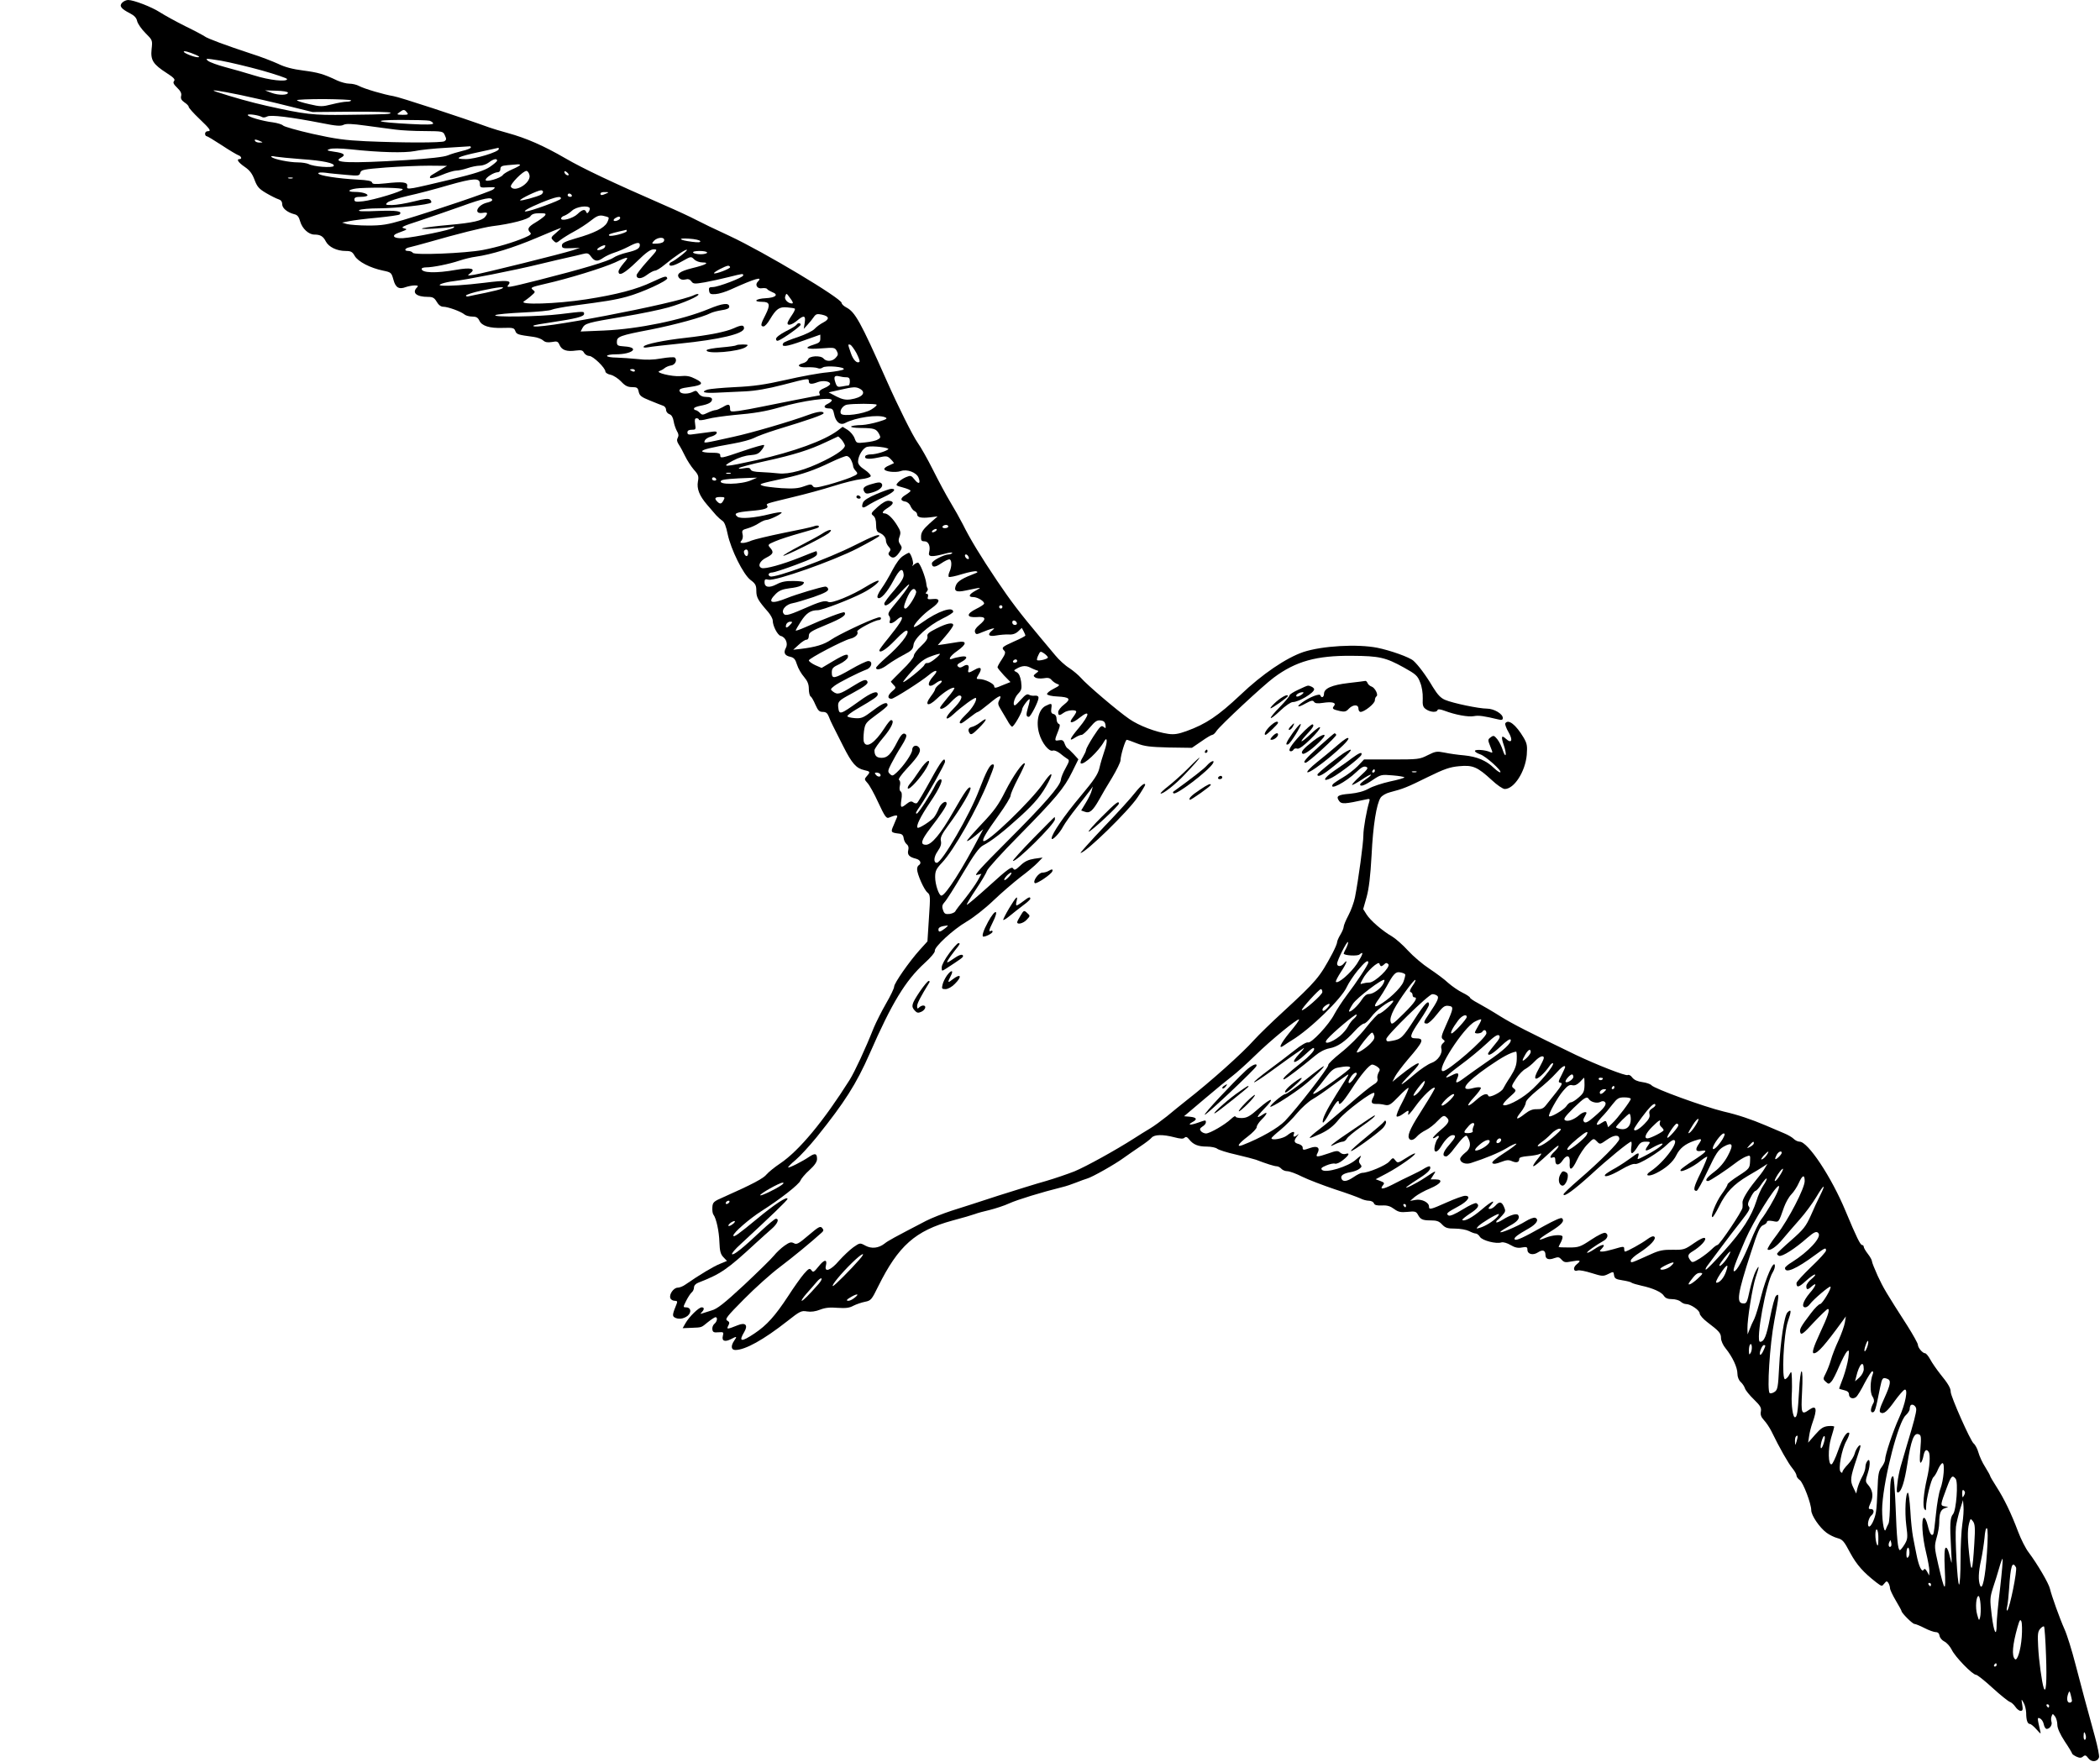  <svg version="1.0" xmlns="http://www.w3.org/2000/svg"
 width="1280pt" height="1074pt" viewBox="0 0 1280 1074"
 preserveAspectRatio="xMidYMid meet"><g transform="translate(0,1074) scale(0.1,-0.1)"
fill="#000000" stroke="none">
<path d="M745 10724 c-20 -20 -8 -37 47 -65 27 -14 40 -28 44 -48 4 -16 26
-48 50 -72 44 -44 44 -44 38 -99 -7 -67 9 -92 93 -146 42 -27 52 -38 44 -48
-8 -9 -3 -20 19 -41 21 -20 28 -35 24 -50 -4 -16 2 -26 20 -39 14 -9 26 -21
26 -27 0 -6 29 -39 65 -73 67 -64 75 -76 50 -76 -8 0 -15 -7 -15 -15 0 -8 4
-15 9 -15 5 0 46 -25 92 -55 45 -30 91 -57 101 -61 19 -6 25 -24 8 -24 -21 0
-8 -20 31 -47 31 -21 46 -41 60 -78 16 -43 27 -56 71 -82 29 -17 63 -34 76
-38 14 -4 22 -14 22 -30 0 -24 31 -50 74 -61 19 -4 28 -16 36 -45 12 -42 51
-79 86 -79 36 0 54 -10 70 -42 18 -34 67 -58 121 -58 32 0 41 -5 55 -30 20
-35 95 -74 174 -90 48 -10 50 -12 62 -55 13 -49 34 -61 76 -45 15 5 39 10 54
10 20 0 23 -3 14 -12 -33 -33 -4 -58 68 -58 28 0 38 -6 52 -30 11 -19 25 -30
40 -30 28 0 108 -29 129 -47 8 -7 30 -13 48 -13 24 0 34 -6 43 -25 15 -32 62
-47 144 -44 61 2 68 0 75 -19 8 -21 16 -23 113 -36 21 -3 46 -12 56 -21 13
-12 28 -14 54 -10 32 6 37 4 47 -19 14 -31 44 -41 100 -33 32 4 41 2 49 -14 6
-10 20 -19 32 -19 23 0 98 -73 98 -95 0 -7 15 -17 33 -20 17 -4 46 -23 63 -41
24 -26 40 -34 67 -34 30 0 35 -4 40 -28 5 -24 16 -33 69 -54 35 -14 71 -29 81
-32 9 -3 17 -14 17 -25 0 -11 9 -22 20 -26 13 -4 22 -19 26 -43 3 -20 13 -47
20 -60 10 -16 12 -28 5 -41 -7 -13 -5 -24 7 -42 9 -13 26 -45 38 -70 12 -25
36 -62 53 -82 28 -31 31 -41 25 -72 -8 -45 9 -87 55 -141 20 -23 45 -52 56
-65 12 -13 29 -28 38 -34 12 -6 23 -35 32 -80 20 -95 95 -247 140 -281 30 -22
35 -33 35 -66 0 -40 10 -58 73 -130 15 -18 27 -41 27 -51 0 -32 29 -89 49 -94
29 -7 46 -46 31 -73 -16 -29 -7 -47 27 -54 22 -5 31 -15 41 -48 7 -23 27 -57
43 -75 21 -25 29 -44 29 -73 0 -21 5 -42 11 -46 6 -3 19 -26 29 -50 16 -36 24
-44 45 -44 19 0 28 -7 36 -27 6 -16 17 -41 26 -58 8 -16 37 -73 63 -125 53
-105 79 -134 128 -145 37 -8 38 -11 15 -37 -15 -17 -15 -20 4 -41 12 -12 42
-66 67 -121 38 -82 49 -97 63 -91 42 17 56 18 51 4 -4 -8 -13 -31 -22 -52 -18
-40 -16 -43 34 -49 18 -2 26 -10 28 -28 2 -14 10 -30 19 -37 10 -8 13 -20 9
-36 -7 -28 6 -42 47 -52 27 -7 36 -28 17 -40 -6 -3 -10 -14 -10 -24 0 -30 42
-125 63 -142 18 -15 18 -23 9 -157 l-9 -141 -47 -52 c-64 -71 -156 -203 -156
-224 0 -10 -22 -56 -50 -104 -27 -47 -60 -113 -74 -146 -52 -131 -116 -268
-147 -318 -159 -252 -308 -432 -424 -510 -33 -22 -70 -52 -82 -66 -19 -25 -90
-62 -263 -139 -60 -26 -66 -31 -68 -62 -1 -18 1 -37 6 -44 18 -23 35 -103 37
-169 2 -54 7 -73 24 -91 l22 -23 -43 -18 c-38 -15 -125 -67 -210 -126 -15 -11
-36 -19 -47 -19 -25 0 -54 -41 -45 -64 3 -9 15 -16 26 -16 15 0 18 -4 13 -17
-26 -64 -28 -75 -14 -84 23 -14 55 -10 80 9 26 22 20 52 -9 52 -19 0 -19 1 0
39 11 22 26 45 34 52 8 6 14 20 14 30 0 12 11 24 28 30 136 53 175 80 347 239
33 30 77 70 98 88 36 31 49 62 26 62 -6 0 -47 -34 -91 -75 -109 -103 -167
-149 -176 -141 -4 4 19 31 50 59 188 174 288 270 288 278 0 19 -78 -32 -185
-121 -114 -94 -145 -117 -145 -102 0 17 98 102 170 148 115 73 230 163 239
187 5 12 29 41 55 64 31 28 46 50 46 67 0 34 -11 38 -46 15 -42 -29 -125 -71
-130 -66 -2 2 18 23 46 46 27 23 85 86 128 139 171 213 241 323 323 509 135
309 218 445 335 552 36 32 64 66 62 74 -5 23 111 130 193 178 40 23 114 81
164 129 49 47 124 111 165 143 42 31 89 71 105 88 l30 31 -50 -7 c-37 -6 -59
-16 -85 -41 -31 -29 -37 -31 -45 -18 -9 13 -33 -4 -144 -105 -74 -67 -136
-119 -138 -117 -3 2 22 44 55 93 32 48 63 99 67 113 4 14 92 111 195 215 226
230 276 289 325 389 l38 77 -29 32 c-16 17 -33 33 -37 35 -5 2 -13 15 -18 29
-7 20 -15 24 -35 20 -28 -5 -28 -3 -2 62 10 27 10 35 1 38 -7 3 -13 16 -13 30
0 16 -7 27 -18 30 -14 3 -17 12 -14 34 5 33 2 34 -36 15 -42 -22 -59 -97 -38
-168 17 -59 60 -112 83 -104 8 4 27 -4 43 -16 15 -13 35 -27 44 -33 16 -9 15
-14 -9 -58 -15 -26 -28 -58 -29 -72 -5 -38 -100 -147 -329 -376 -158 -158
-204 -209 -183 -203 l28 7 -23 -42 c-13 -23 -48 -72 -77 -109 -30 -36 -57 -72
-60 -79 -4 -6 -20 -13 -36 -15 -24 -2 -31 2 -38 24 -8 22 -5 32 10 49 11 11
61 90 111 175 70 118 99 157 123 170 52 27 125 84 227 177 91 83 131 132 172
210 35 67 15 61 -33 -10 -72 -105 -346 -369 -364 -350 -9 8 19 55 95 160 39
54 71 107 71 117 0 11 21 58 46 106 25 47 43 88 41 90 -11 11 -72 -76 -119
-169 -42 -84 -67 -119 -145 -201 -51 -54 -92 -101 -89 -103 3 -3 26 12 52 33
l47 39 -16 -30 c-109 -210 -214 -375 -239 -375 -15 0 -38 68 -38 113 0 37 6
50 42 88 72 76 214 326 283 499 36 89 39 100 26 100 -17 0 -39 -41 -83 -156
-56 -149 -227 -444 -258 -444 -21 0 -19 36 5 70 19 27 24 45 20 63 -5 20 4 40
47 98 72 97 143 218 133 227 -10 10 -33 -22 -105 -148 -77 -135 -132 -200
-166 -200 -37 0 -30 27 26 100 63 81 100 137 100 150 0 25 -33 6 -47 -27 -8
-21 -22 -46 -31 -57 -22 -24 -92 -69 -99 -62 -11 10 17 67 75 153 62 91 87
150 61 141 -8 -2 -20 -18 -28 -34 -24 -51 -104 -174 -113 -174 -10 0 -5 10 23
50 40 59 149 252 149 266 0 35 -24 5 -90 -116 -39 -71 -75 -132 -81 -136 -5
-3 -16 -1 -23 5 -10 8 -20 6 -39 -9 -36 -29 -40 -26 -33 24 5 28 3 47 -4 51
-7 4 -9 19 -5 35 4 16 2 31 -5 35 -7 4 13 32 50 72 72 77 88 106 71 127 -16
19 -41 9 -41 -16 0 -22 -52 -98 -94 -137 -24 -22 -28 -23 -42 -9 -14 13 -13
20 8 61 13 26 40 74 62 108 26 41 35 64 28 71 -15 15 -29 2 -53 -45 -39 -76
-60 -97 -95 -97 -31 0 -44 13 -44 46 0 8 25 44 55 79 50 59 70 105 46 105 -5
0 -23 -22 -40 -49 -58 -90 -110 -125 -125 -85 -4 9 -3 39 0 66 7 48 10 52 75
100 38 27 69 53 69 58 0 25 -26 16 -87 -30 -61 -46 -71 -51 -113 -48 -25 2
-45 7 -45 12 0 6 25 24 55 42 112 65 130 78 130 91 0 26 -39 12 -112 -41 -119
-85 -123 -86 -129 -36 -3 33 4 40 79 80 92 50 111 65 95 81 -9 9 -31 -1 -86
-35 -79 -49 -92 -53 -120 -32 -17 13 -16 15 8 34 25 20 143 80 198 101 31 12
39 51 9 51 -10 0 -57 -22 -105 -50 -103 -59 -117 -61 -117 -20 0 26 7 33 48
52 26 13 48 31 50 41 5 26 -15 21 -91 -24 l-69 -41 -39 17 c-21 10 -39 23 -39
29 0 12 210 122 252 132 31 7 53 28 43 44 -6 10 107 70 133 70 6 0 12 5 12 11
0 6 -9 8 -22 3 -55 -16 -239 -104 -281 -133 -45 -31 -96 -46 -187 -57 l-45 -5
33 30 c18 17 39 31 47 31 9 0 15 9 15 24 0 20 14 29 106 67 97 40 126 60 111
76 -6 6 -124 -39 -239 -91 -32 -14 -58 -23 -58 -20 0 4 15 29 32 56 33 51 59
68 103 68 27 0 198 66 273 105 56 28 113 74 94 75 -8 0 -40 -16 -71 -35 -90
-56 -212 -105 -231 -95 -21 12 -52 3 -158 -44 -92 -40 -110 -43 -119 -21 -8
22 22 52 60 58 18 3 74 20 125 37 71 25 92 37 90 49 -2 9 -10 15 -18 15 -29
-3 -176 -47 -233 -70 -95 -39 -123 -29 -69 25 21 21 41 29 86 35 56 6 86 19
86 36 0 4 -28 8 -62 8 -47 1 -74 -4 -104 -20 -46 -24 -74 -19 -74 13 0 17 4
20 24 15 41 -10 391 113 543 191 73 38 133 72 133 76 0 14 -41 -2 -152 -58
-158 -80 -483 -200 -513 -189 -19 8 -10 24 13 24 9 0 74 21 144 47 97 36 128
52 128 66 0 9 -2 17 -5 17 -2 0 -49 -18 -103 -40 -103 -41 -208 -70 -229 -63
-27 10 -13 43 27 63 44 22 48 34 24 61 -16 18 -14 20 31 39 27 12 96 34 153
50 57 16 107 31 110 34 11 12 -6 16 -29 7 -14 -5 -96 -23 -184 -40 -88 -18
-175 -39 -193 -46 -18 -8 -42 -15 -54 -15 -17 0 -18 3 -8 15 7 8 10 25 6 39
-5 22 -2 26 31 35 21 6 52 20 68 31 17 11 37 20 45 20 24 1 106 42 93 47 -6 2
-37 -3 -70 -11 -91 -23 -180 -31 -198 -16 -25 20 -9 27 78 35 87 7 114 16 103
33 -7 12 -10 11 159 52 72 17 182 47 245 67 63 20 139 39 169 42 30 3 56 11
58 18 3 6 -14 24 -36 39 -28 18 -41 34 -41 49 0 36 30 85 56 91 31 8 139 -5
128 -15 -15 -13 -75 -31 -105 -31 -15 0 -30 -4 -34 -9 -11 -19 18 -23 75 -11
55 12 59 11 80 -10 12 -12 20 -23 18 -24 -2 -1 -15 -7 -30 -14 -16 -6 -28 -16
-28 -21 0 -16 67 -24 100 -13 38 14 97 -8 109 -41 14 -35 0 -42 -24 -11 -21
26 -24 27 -53 15 -17 -7 -38 -21 -48 -32 -16 -18 -15 -19 30 -31 25 -7 46 -15
46 -20 0 -4 -14 -15 -30 -25 -34 -20 -34 -36 -1 -41 12 -2 26 -14 31 -28 6
-13 17 -27 25 -30 8 -4 15 -12 15 -19 0 -19 25 -25 78 -19 l47 6 -50 -44 c-38
-35 -50 -52 -51 -77 -1 -26 2 -31 21 -31 25 0 38 -31 28 -68 -7 -27 16 -29 95
-8 28 8 50 10 46 5 -3 -5 -13 -9 -22 -9 -30 -1 -102 -39 -102 -54 0 -26 18
-27 56 -1 20 14 43 25 50 25 16 0 17 -44 1 -77 -6 -13 -7 -26 -4 -30 4 -3 40
4 81 17 40 12 79 20 87 17 10 -3 9 -7 -6 -12 -76 -29 -106 -47 -117 -70 -17
-38 -1 -48 58 -35 101 21 101 21 62 0 -43 -23 -49 -40 -15 -40 26 0 70 -27 65
-41 -2 -5 -23 -19 -48 -31 -62 -31 -60 -54 3 -50 57 5 62 -11 15 -49 -21 -18
-29 -31 -25 -43 6 -15 9 -15 44 0 21 9 47 18 58 21 19 4 19 4 3 -10 -33 -26
-22 -40 25 -31 23 4 57 7 76 6 23 -2 42 5 57 19 l22 21 11 -20 c6 -12 11 -23
11 -26 0 -4 -31 -20 -70 -37 -73 -33 -78 -37 -58 -57 8 -8 5 -21 -15 -51 -15
-22 -27 -44 -27 -49 0 -4 18 -26 39 -49 l40 -41 -50 -20 c-41 -18 -49 -18 -49
-6 0 16 -57 44 -90 44 -21 0 -21 1 -4 30 23 37 12 49 -25 27 -38 -22 -44 -21
-38 3 7 26 -7 34 -32 18 -15 -9 -23 -10 -32 -1 -8 8 -3 15 20 27 41 22 41 40
-1 33 -18 -3 -41 -8 -50 -12 -35 -14 -18 16 27 47 58 41 60 63 5 54 -22 -3
-59 -9 -82 -13 l-42 -6 47 55 c26 30 47 60 47 67 0 19 -38 12 -101 -20 -48
-24 -60 -34 -56 -49 3 -13 -9 -31 -39 -59 -24 -22 -44 -48 -44 -59 0 -10 -31
-49 -70 -86 -38 -38 -70 -70 -70 -71 0 -2 8 -11 17 -21 16 -16 15 -18 -11 -40
-27 -24 -28 -44 -2 -44 15 0 183 107 229 146 43 36 61 30 26 -8 -44 -49 -33
-79 15 -43 31 24 52 18 22 -6 -14 -11 -26 -25 -26 -30 0 -6 -12 -26 -27 -45
-41 -55 -16 -65 37 -14 44 42 98 75 107 66 3 -3 -15 -29 -41 -59 -25 -30 -46
-57 -46 -61 0 -18 34 -1 66 34 21 22 43 40 51 40 27 0 11 -34 -38 -83 -55 -54
-51 -81 4 -30 47 44 129 104 135 98 10 -10 -21 -64 -59 -99 -37 -36 -49 -56
-31 -56 4 0 27 16 51 35 24 19 47 35 52 35 4 0 35 23 69 51 62 52 81 58 60 19
-9 -17 -7 -27 9 -53 11 -18 29 -49 41 -69 11 -21 24 -38 29 -38 11 0 61 87 61
105 0 14 40 68 46 62 2 -2 -2 -24 -10 -50 -13 -44 -12 -57 5 -57 11 0 59 94
59 115 0 11 -7 15 -22 14 -13 -2 -29 1 -37 6 -11 6 -23 -2 -46 -28 -18 -20
-35 -37 -39 -37 -16 0 -3 47 19 70 22 23 24 32 19 74 -5 32 -13 50 -27 58 -20
10 -20 11 4 24 29 16 53 17 77 5 9 -5 26 -12 36 -16 19 -5 19 -6 0 -20 -16
-13 -17 -16 -4 -25 8 -6 31 -8 51 -5 26 5 39 2 49 -11 8 -9 23 -20 35 -24 17
-6 14 -10 -23 -29 -24 -12 -42 -27 -40 -33 2 -6 30 -13 63 -14 76 -4 85 -15
41 -49 -20 -15 -36 -36 -36 -46 0 -23 8 -23 34 -4 21 16 76 21 76 6 0 -4 -9
-20 -20 -34 -31 -39 -7 -41 41 -2 65 52 62 19 -5 -62 -58 -69 -64 -87 -22 -59
14 9 31 16 39 16 7 0 30 21 51 46 30 36 43 45 64 42 20 -2 28 -10 30 -28 3
-21 2 -22 -12 -11 -13 11 -21 3 -61 -58 -25 -39 -45 -76 -45 -82 0 -7 -9 -26
-20 -45 -12 -18 -17 -35 -12 -38 18 -11 109 74 142 134 20 35 21 -4 2 -57 -11
-32 -25 -79 -31 -106 -9 -38 -32 -72 -114 -170 -100 -119 -177 -231 -177 -258
0 -19 49 31 70 72 10 19 47 71 82 115 35 44 71 91 81 104 l18 25 -7 -25 c-3
-14 -19 -47 -35 -73 l-29 -48 23 -8 c28 -11 48 6 86 73 15 28 51 89 80 136 28
47 51 94 51 106 0 28 29 124 38 124 4 0 32 -10 62 -22 46 -18 79 -22 195 -25
l140 -2 57 39 c31 22 61 40 67 40 6 0 18 11 26 24 21 32 285 278 349 325 134
100 261 135 476 133 168 -1 206 -10 318 -72 72 -40 83 -50 98 -90 11 -26 17
-66 16 -97 -2 -43 1 -54 20 -67 26 -18 65 -21 70 -5 2 7 16 6 43 -4 66 -25
144 -39 178 -33 30 6 62 1 150 -20 20 -5 27 -3 27 9 0 25 -54 57 -97 57 -49 0
-207 33 -254 53 -27 11 -46 31 -75 78 -43 73 -90 135 -119 161 -25 22 -141 63
-220 79 -122 24 -336 12 -451 -26 -105 -36 -250 -134 -384 -262 -135 -127
-209 -177 -328 -220 -50 -18 -75 -22 -111 -17 -77 11 -179 50 -238 91 -70 48
-260 210 -294 250 -15 17 -47 44 -71 60 -25 15 -64 51 -86 78 -23 28 -64 77
-92 110 -124 148 -178 219 -263 345 -100 149 -164 254 -209 345 -17 33 -51 94
-76 135 -25 41 -72 129 -105 195 -33 66 -75 140 -93 165 -30 42 -119 220 -192
385 -158 356 -190 413 -244 441 -15 8 -28 20 -28 27 -1 28 -472 310 -684 409
-83 38 -176 83 -206 99 -30 16 -116 56 -190 88 -316 138 -496 223 -604 286
-133 77 -238 123 -351 154 -44 12 -93 27 -110 33 -177 64 -552 187 -587 192
-56 9 -176 44 -210 62 -14 8 -41 14 -59 14 -18 0 -51 9 -73 19 -84 40 -116 49
-207 61 -64 8 -114 21 -154 41 -33 15 -107 44 -165 62 -149 49 -268 93 -282
105 -7 5 -60 34 -118 62 -58 29 -127 67 -155 85 -51 33 -160 75 -194 75 -11 0
-27 -7 -36 -16z m450 -319 c20 -9 24 -14 12 -14 -21 -1 -87 25 -87 34 0 7 31
-1 75 -20z m403 -95 c84 -24 152 -47 152 -52 0 -19 -109 -7 -200 22 -52 16
-132 39 -178 51 -45 12 -92 29 -104 38 -19 16 -15 16 79 1 55 -10 168 -37 251
-60z m-133 -149 c77 -16 208 -46 290 -67 l150 -37 238 2 c130 1 237 -2 237 -6
0 -9 -4 -10 -265 -13 -211 -3 -252 2 -490 55 -94 21 -204 52 -305 85 -51 17 9
9 145 -19z m290 14 c0 -16 -57 -17 -100 -1 l-40 15 70 -2 c39 -1 70 -6 70 -12z
m385 -47 c0 -5 -12 -8 -27 -8 -15 0 -55 -7 -90 -16 -59 -15 -70 -15 -138 1
-41 9 -75 20 -75 24 0 4 74 7 165 7 91 -1 165 -4 165 -8z m340 -73 c11 -13 7
-15 -26 -15 -36 1 -38 2 -20 15 25 19 31 19 46 0z m-882 -29 c6 -4 20 -2 31 4
22 11 140 -3 335 -41 84 -17 113 -19 130 -10 16 8 49 7 136 -5 63 -8 144 -20
180 -24 36 -5 116 -9 178 -9 111 -1 113 -1 124 -27 10 -21 9 -27 -3 -35 -16
-10 -251 -10 -479 0 -127 6 -186 14 -325 45 -93 21 -174 44 -180 51 -5 6 -33
15 -61 19 -66 8 -154 34 -154 45 0 9 69 -1 88 -13z m1020 -22 c12 -4 22 -11
22 -17 0 -7 -45 -8 -137 -3 -215 11 -245 24 -63 25 85 0 165 -2 178 -5z
m-1033 -124 c19 -8 19 -9 -2 -9 -12 -1 -25 4 -28 9 -7 12 2 12 30 0z m1285
-39 c0 -5 -24 -15 -52 -21 -29 -7 -69 -19 -88 -27 -23 -10 -113 -20 -255 -29
-345 -21 -457 -17 -396 15 31 17 18 28 -42 36 -45 7 -49 9 -28 16 14 6 65 5
125 -1 184 -20 332 -23 394 -11 31 7 118 16 192 20 74 5 138 9 143 9 4 1 7 -2
7 -7z m170 -10 c0 -17 -144 -61 -200 -61 -79 0 -52 15 80 43 63 14 116 25 118
26 1 1 2 -3 2 -8z m-1205 -61 c133 -9 209 -25 199 -42 -8 -13 -124 -4 -153 12
-11 5 -40 10 -65 10 -52 0 -147 19 -161 33 -6 6 3 7 25 2 19 -3 89 -10 155
-15z m1195 -9 c0 -5 -20 -22 -45 -39 -33 -22 -92 -41 -232 -75 -103 -25 -207
-49 -231 -53 -39 -6 -43 -5 -40 12 4 24 -28 28 -134 16 -62 -6 -78 -5 -80 5
-2 10 -27 15 -88 18 -117 6 -240 25 -240 38 0 6 17 7 44 4 25 -4 81 -9 126
-13 76 -7 81 -6 86 13 5 18 19 21 157 32 84 6 202 11 262 11 l110 -1 -40 -24
c-22 -13 -47 -28 -55 -33 -8 -5 -12 -13 -8 -17 4 -5 36 4 70 18 35 15 75 27
89 27 15 0 46 7 69 15 23 8 57 15 74 15 17 0 42 9 56 20 27 21 50 26 50 11z
m140 -27 c0 -3 -21 -15 -47 -26 -27 -12 -53 -27 -58 -35 -15 -20 -105 -46
-105 -30 0 15 51 47 74 47 9 0 16 8 16 19 0 16 8 21 43 24 23 2 50 4 60 5 9 1
17 -1 17 -4z m58 -65 c5 -47 -91 -105 -114 -68 -8 14 76 100 96 97 8 -2 16
-15 18 -29z m238 4 c-7 -7 -26 7 -26 19 0 6 6 6 15 -2 9 -7 13 -15 11 -17z
m-1683 -20 c-7 -2 -19 -2 -25 0 -7 3 -2 5 12 5 14 0 19 -2 13 -5z m1142 -33
c0 -24 3 -25 50 -22 46 2 48 1 31 -13 -19 -14 -348 -126 -551 -187 -92 -27
-126 -33 -210 -33 -55 0 -113 5 -130 9 l-30 9 45 9 c25 5 102 15 172 21 70 7
130 16 133 19 21 21 -15 26 -133 22 -91 -4 -123 -3 -112 5 8 6 64 11 125 11
104 1 301 22 313 35 3 3 0 11 -6 17 -9 9 -32 7 -99 -10 -49 -12 -108 -22 -133
-22 -40 0 -43 2 -29 15 9 9 65 27 125 41 60 13 170 42 244 64 158 45 195 47
195 10z m-470 -34 c0 -12 -179 -66 -242 -73 -45 -5 -53 -3 -53 11 0 12 10 16
40 16 22 0 40 4 40 9 0 11 -36 21 -77 21 -59 0 -34 19 30 23 108 6 262 2 262
-7z m855 -15 c0 -6 -5 -13 -11 -17 -22 -13 -129 -42 -129 -35 0 9 108 61 128
61 6 0 12 -4 12 -9z m385 -11 c-27 -12 -35 -12 -35 0 0 6 12 10 28 9 24 0 25
-1 7 -9z m-210 -10 c3 -5 -1 -10 -9 -10 -9 0 -16 5 -16 10 0 6 4 10 9 10 6 0
13 -4 16 -10z m-485 -30 c0 -5 -14 -11 -30 -15 -59 -13 -87 -71 -30 -63 33 5
36 1 17 -24 -18 -23 -74 -36 -217 -49 -161 -14 -231 -30 -100 -23 52 3 104 8
115 11 14 4 17 2 10 -5 -12 -13 -238 -59 -309 -64 -57 -3 -74 16 -29 32 59 22
59 22 33 29 -19 5 -1 14 90 43 63 21 182 62 264 91 134 49 186 59 186 37z
m418 8 c-4 -10 -184 -76 -212 -77 -25 -2 17 22 94 54 89 36 124 43 118 23z
m176 -56 c2 -4 0 -14 -5 -22 -8 -12 -12 -12 -16 -2 -7 19 -24 15 -53 -13 -28
-27 -100 -46 -100 -27 0 6 9 14 20 17 11 4 32 17 47 31 26 24 95 34 107 16z
m-274 -48 c-8 -8 -33 -27 -57 -41 -44 -26 -52 -40 -31 -61 9 -9 0 -16 -35 -31
-68 -29 -166 -58 -254 -75 -106 -20 -418 -33 -427 -17 -4 6 -16 11 -27 11 -29
0 -23 17 9 23 15 3 65 17 112 30 177 51 337 91 390 98 115 14 222 42 233 61 9
13 24 18 56 18 38 0 42 -2 31 -16z m389 -10 c3 -3 -1 -17 -9 -32 -19 -33 -79
-64 -190 -95 -68 -20 -85 -29 -85 -43 0 -17 7 -19 55 -17 l55 2 -45 -15 c-61
-20 -543 -140 -600 -149 -42 -6 -44 -6 -25 8 39 30 6 38 -85 22 -123 -22 -210
-19 -210 6 0 5 12 9 27 9 41 0 141 20 203 41 30 10 75 21 100 24 94 13 230 55
369 114 79 34 146 61 150 61 3 0 -10 -13 -29 -29 -33 -28 -34 -30 -18 -47 17
-17 19 -17 45 4 16 12 53 35 83 51 30 16 75 45 100 65 35 28 51 35 74 31 16
-3 32 -8 35 -11z m71 -3 c0 -11 -31 -24 -39 -16 -3 3 1 10 9 15 19 12 30 12
30 1z m40 -80 c0 -11 -98 -36 -107 -27 -7 7 7 12 62 25 22 5 41 9 43 10 1 1 2
-3 2 -8z m228 -57 c-2 -11 -15 -17 -41 -19 -36 -2 -37 -1 -21 17 22 23 67 25
62 2z m220 -4 c3 -8 -12 -9 -50 -4 -80 10 -93 24 -18 19 35 -2 66 -9 68 -15z
m-368 -24 c0 -21 -20 -32 -80 -46 -30 -7 -67 -21 -81 -31 -30 -21 -191 -69
-451 -135 -199 -50 -206 -51 -188 -29 21 26 -13 28 -148 11 -114 -14 -221 -21
-262 -17 -32 3 17 20 76 27 79 9 369 66 524 104 69 17 148 35 175 41 28 6 66
15 85 20 31 8 37 6 53 -16 22 -30 40 -31 75 -6 15 10 45 24 67 31 22 7 60 23
85 36 51 27 70 30 70 10z m-214 -14 c-7 -12 -46 -23 -46 -13 0 9 43 31 49 25
1 -1 0 -7 -3 -12z m260 -84 c-36 -40 -66 -79 -66 -86 0 -24 29 -24 63 2 19 14
41 26 49 26 9 0 35 16 59 36 62 51 130 97 136 91 5 -5 -70 -64 -94 -74 -7 -3
-13 -9 -13 -14 0 -17 30 -9 81 20 50 28 51 29 70 10 11 -11 33 -19 52 -19 45
0 19 -15 -65 -35 -75 -19 -98 -36 -78 -60 8 -9 21 -13 37 -9 17 5 28 1 37 -11
11 -16 19 -17 82 -6 38 7 103 21 146 32 88 22 88 22 88 10 0 -13 -153 -71
-185 -71 -22 0 -26 -4 -23 -22 3 -20 9 -23 39 -21 20 1 63 14 95 29 148 67
197 81 163 47 -20 -20 -2 -46 26 -40 14 2 28 0 31 -5 3 -5 17 -13 31 -19 41
-15 21 -34 -40 -37 -62 -3 -80 -22 -22 -22 47 0 52 -17 21 -79 -30 -57 -32
-71 -12 -71 8 0 25 19 39 43 38 64 57 78 106 73 23 -2 44 -5 46 -8 3 -3 -6
-22 -20 -42 -14 -20 -25 -41 -25 -46 0 -18 28 -10 58 15 42 36 54 32 47 -12
l-6 -38 23 25 c13 14 30 35 38 47 13 19 21 21 49 15 46 -10 49 -27 9 -48 -18
-9 -42 -27 -53 -39 -12 -13 -55 -34 -102 -50 -46 -15 -85 -31 -88 -36 -17 -27
16 -24 115 12 l110 39 0 -25 c0 -20 -8 -26 -40 -36 -65 -20 -46 -30 44 -23 80
6 84 6 96 -15 10 -19 9 -26 -6 -42 -20 -23 -57 -25 -74 -5 -17 21 -88 17 -95
-5 -3 -9 -17 -20 -30 -23 -44 -11 -28 -28 23 -25 26 1 55 -1 65 -5 10 -5 23
-3 31 3 18 15 143 4 128 -11 -5 -5 -49 -13 -98 -18 -49 -4 -163 -25 -254 -46
-128 -29 -198 -39 -310 -44 -80 -4 -155 -11 -167 -15 -45 -15 -21 -23 55 -19
42 2 120 6 172 8 65 3 139 16 232 40 157 41 158 41 158 21 0 -18 18 -19 56 -4
31 11 74 5 74 -12 0 -5 -16 -17 -36 -25 -24 -10 -34 -20 -30 -30 3 -7 4 -14 3
-14 -16 -2 -275 -53 -347 -68 -52 -11 -119 -23 -147 -27 -48 -6 -53 -5 -53 12
0 30 -9 33 -43 12 -18 -10 -38 -19 -45 -19 -8 0 -29 -7 -48 -16 -31 -15 -35
-15 -49 0 -9 9 -21 16 -26 16 -5 0 -9 4 -9 10 0 5 17 12 38 16 49 9 72 21 72
39 0 10 -11 15 -34 15 -23 0 -38 7 -48 21 -12 18 -17 20 -35 10 -27 -14 -70
-14 -78 0 -11 16 1 22 61 30 78 11 86 23 33 49 -33 17 -54 21 -93 17 -50 -4
-157 22 -126 31 8 3 22 10 30 17 8 7 26 15 40 17 25 3 40 33 23 48 -4 4 -41 2
-81 -5 -49 -9 -96 -10 -145 -4 -39 4 -98 8 -129 9 -32 0 -58 5 -58 10 0 6 24
10 54 10 102 0 148 42 53 48 -42 3 -47 5 -47 28 0 32 18 39 207 75 147 29 319
76 364 100 12 6 42 14 68 18 31 4 46 11 46 21 0 26 -40 22 -126 -14 -163 -67
-428 -122 -637 -131 l-143 -6 11 21 c16 29 30 33 245 69 105 17 230 43 279 57
89 25 193 71 183 80 -3 3 -14 1 -24 -4 -96 -50 -1020 -226 -981 -187 2 3 52
12 109 20 148 22 199 35 199 51 0 17 3 17 -145 -1 -130 -16 -420 -20 -395 -6
8 5 85 12 170 16 85 4 163 11 173 17 11 5 67 16 126 24 205 27 257 35 331 55
90 24 252 98 247 113 -5 16 -14 13 -90 -22 -96 -46 -218 -78 -405 -107 -180
-28 -415 -35 -378 -12 10 7 31 22 45 35 25 21 25 23 8 36 -16 13 -8 16 78 36
142 32 351 97 424 130 82 39 90 38 52 -5 -17 -20 -31 -42 -31 -50 0 -32 37
-12 111 60 57 56 84 75 104 75 25 0 24 -3 -39 -72z m364 52 c0 -5 -18 -10 -39
-10 -22 0 -43 5 -46 10 -4 6 12 10 39 10 25 0 46 -4 46 -10z m140 -89 c0 -10
-91 -44 -98 -37 -5 6 69 45 86 46 6 0 12 -4 12 -9z m-1390 -130 c-8 -5 -53
-16 -100 -26 -47 -9 -93 -19 -102 -21 -10 -3 -18 -1 -18 4 0 5 42 19 93 30
101 22 152 27 127 13z m1758 -61 c16 -21 18 -30 9 -30 -24 0 -48 25 -41 43 8
22 6 22 32 -13z m402 -332 c13 -26 22 -49 19 -53 -14 -14 -39 10 -53 53 -19
55 -19 55 -3 50 6 -2 23 -25 37 -50z m-1350 -108 c0 -5 -7 -7 -15 -4 -8 4 -15
8 -15 10 0 2 7 4 15 4 8 0 15 -4 15 -10z m1288 -40 c17 0 22 -6 22 -25 0 -14
-4 -25 -9 -25 -5 0 -22 -3 -38 -6 -27 -5 -32 -3 -41 24 -12 35 -6 45 23 38 11
-3 30 -6 43 -6z m83 -70 c42 -23 15 -54 -57 -65 -30 -4 -50 0 -86 18 l-47 25
67 15 c83 19 98 20 123 7z m-171 -70 c0 -6 -11 -15 -25 -22 -29 -13 -24 -28 9
-28 19 0 25 -7 30 -34 9 -48 37 -71 67 -55 64 34 201 54 244 35 17 -7 10 -12
-40 -27 -33 -10 -78 -19 -100 -20 -84 -2 -92 -17 -10 -18 86 -1 96 -5 114 -38
10 -19 8 -24 -10 -33 -11 -7 -45 -14 -75 -17 -53 -6 -54 -5 -65 25 -6 17 -25
40 -42 51 l-31 19 -30 -23 c-84 -62 -265 -128 -494 -180 -199 -44 -222 -45
-146 -4 37 20 77 32 107 34 38 3 52 9 68 30 12 14 19 29 16 32 -4 3 -60 -13
-127 -36 -135 -46 -140 -47 -140 -26 0 12 -13 15 -55 15 -30 0 -55 4 -55 9 0
10 49 22 190 47 52 9 109 25 126 34 18 10 78 32 135 50 204 62 289 92 289 101
0 14 -35 11 -92 -10 -108 -40 -347 -110 -458 -134 -190 -42 -181 -41 -174 -23
3 9 20 20 37 24 17 4 33 14 35 21 4 11 -5 13 -42 7 -25 -3 -66 -9 -91 -12 -38
-6 -45 -4 -45 10 0 11 9 16 26 16 25 0 26 2 21 35 -4 26 -2 35 9 35 8 0 14 -4
14 -9 0 -5 24 -3 53 5 28 8 102 18 162 24 121 10 191 22 275 46 143 42 320 66
320 44z m273 -27 c4 -3 -11 -17 -33 -30 -45 -27 -172 -44 -184 -25 -11 18 11
50 36 55 38 7 174 7 181 0z m-212 -215 c10 -13 18 -28 19 -34 0 -19 -44 -52
-125 -92 -114 -57 -216 -85 -279 -78 -28 3 -77 7 -108 8 -39 1 -59 6 -63 16
-4 11 -15 12 -43 7 -22 -4 -33 -3 -27 2 6 5 78 24 160 42 174 38 272 69 370
116 39 18 72 34 73 34 2 1 12 -9 23 -21z m57 -123 c7 -14 12 -31 12 -37 0 -6
7 -20 16 -29 16 -18 14 -20 -32 -40 -27 -11 -88 -31 -135 -44 -73 -19 -87 -21
-95 -8 -8 12 -15 12 -54 -2 -35 -13 -65 -15 -137 -11 -51 4 -103 10 -115 15
-26 10 -22 11 137 46 105 23 182 50 279 97 44 21 87 38 96 38 9 0 22 -11 28
-25z m-735 -82 c-7 -2 -19 -2 -25 0 -7 3 -2 5 12 5 14 0 19 -2 13 -5z m-88
-33 c3 -5 -1 -10 -9 -10 -9 0 -16 5 -16 10 0 6 4 10 9 10 6 0 13 -4 16 -10z
m215 -7 c-61 -28 -211 -30 -184 -3 8 8 67 13 184 17 l35 1 -35 -15z m-170
-123 c-12 -23 -21 -25 -38 -8 -20 20 -14 28 18 28 28 0 30 -2 20 -20z m1370
-160 c0 -5 -9 -10 -21 -10 -11 0 -17 5 -14 10 3 6 13 10 21 10 8 0 14 -4 14
-10z m-80 -30 c-8 -5 -17 -7 -19 -4 -3 3 1 9 9 14 8 5 17 7 19 4 3 -3 -1 -9
-9 -14z m-1140 -130 c0 -11 -4 -20 -9 -20 -11 0 -22 26 -14 34 12 12 23 5 23
-14z m1344 -26 c4 -10 1 -14 -6 -12 -15 5 -23 28 -10 28 5 0 13 -7 16 -16z
m206 -304 c0 -5 -4 -10 -10 -10 -5 0 -10 5 -10 10 0 6 5 10 10 10 6 0 10 -4
10 -10z m88 -98 c2 -7 -3 -12 -12 -12 -9 0 -16 7 -16 16 0 17 22 14 28 -4z
m-1383 -12 c-20 -22 -31 -20 -22 5 4 8 14 15 23 15 16 0 16 -2 -1 -20z m1572
-197 c4 -10 -57 -25 -66 -17 -2 2 1 16 8 30 11 24 13 25 33 12 12 -8 23 -19
25 -25z m-688 -10 c-18 -15 -39 -27 -46 -25 -7 2 -16 -4 -19 -12 -6 -16 -123
-110 -129 -104 -2 2 23 34 56 70 45 51 72 72 112 86 28 11 54 18 56 16 2 -2
-11 -16 -30 -31z m501 -13 c0 -5 -7 -10 -16 -10 -8 0 -12 5 -9 10 3 6 10 10
16 10 5 0 9 -4 9 -10z m-835 -689 c10 -17 -12 -21 -25 -6 -10 12 -10 15 3 15
9 0 18 -4 22 -9z m785 -626 c-13 -14 -26 -23 -28 -20 -7 7 29 45 41 45 6 0 0
-11 -13 -25z m-390 -315 c-30 -23 -40 -25 -40 -6 0 13 17 20 55 24 6 1 -1 -7
-15 -18z m-997 -1565 c-35 -25 -124 -67 -129 -62 -7 7 117 77 136 77 10 0 7
-5 -7 -15z m-318 -105 c-3 -5 -11 -10 -16 -10 -6 0 -7 5 -4 10 3 6 11 10 16
10 6 0 7 -4 4 -10z m19 -134 c-10 -8 -21 -12 -24 -9 -3 2 4 11 14 19 11 7 22
12 25 9 2 -3 -4 -12 -15 -19z"/>
<path d="M4855 8760 c-4 -6 -33 -24 -66 -40 -35 -18 -59 -37 -59 -46 0 -10 6
-14 15 -10 29 11 135 87 135 96 0 13 -17 13 -25 0z"/>
<path d="M4473 8739 c-48 -22 -154 -43 -298 -59 -127 -14 -243 -38 -251 -52
-5 -7 4 -9 27 -5 19 4 104 13 189 22 247 25 395 60 395 94 0 21 -16 21 -62 0z"/>
<path d="M4488 8635 c-3 -3 -44 -9 -92 -13 -47 -4 -87 -11 -89 -17 -6 -26 201
-9 240 20 16 13 15 14 -18 15 -20 0 -38 -2 -41 -5z"/>
<path d="M5306 7787 c-42 -13 -51 -24 -37 -46 8 -12 16 -13 49 -3 43 13 67 35
57 52 -8 12 -19 12 -69 -3z"/>
<path d="M5342 7728 c-48 -20 -76 -38 -82 -52 -12 -32 -2 -38 28 -18 15 10 57
33 95 50 64 30 86 52 50 52 -10 0 -51 -15 -91 -32z"/>
<path d="M5220 7710 c0 -5 7 -10 16 -10 8 0 12 5 9 10 -3 6 -10 10 -16 10 -5
0 -9 -4 -9 -10z"/>
<path d="M5350 7650 c-41 -37 -44 -41 -27 -54 11 -9 17 -27 17 -55 0 -30 5
-43 18 -48 25 -10 42 -29 42 -49 0 -10 7 -26 16 -36 13 -13 14 -21 6 -31 -9
-10 -8 -17 0 -25 19 -19 35 -14 58 18 19 27 20 32 7 51 -11 16 -12 27 -4 48 9
24 6 35 -14 67 -26 43 -57 73 -76 74 -22 0 -14 14 20 35 36 23 38 39 5 42 -15
2 -39 -11 -68 -37z"/>
<path d="M5015 7489 c-16 -11 -78 -45 -138 -76 -59 -31 -105 -58 -103 -61 7
-6 246 113 276 137 33 27 6 27 -35 0z"/>
<path d="M5505 7351 c-19 -11 -43 -44 -65 -86 -19 -37 -49 -88 -67 -113 -21
-30 -29 -50 -23 -56 15 -15 57 31 97 107 37 69 56 80 61 35 2 -19 -12 -43 -57
-96 -34 -38 -61 -75 -61 -81 0 -27 33 -6 89 56 99 110 75 58 -33 -71 -30 -36
-36 -49 -27 -60 6 -7 9 -21 5 -30 -9 -23 15 -20 43 6 13 12 26 19 29 15 9 -8
-16 -46 -82 -128 -30 -36 -54 -69 -54 -73 0 -22 41 4 96 61 45 47 67 64 74 57
15 -15 -47 -92 -128 -162 -34 -30 -62 -58 -62 -63 0 -18 34 -9 69 18 20 15 63
42 96 59 52 27 60 36 63 62 4 41 89 117 177 161 36 17 65 36 65 41 0 36 -93 4
-188 -64 -29 -21 -52 -33 -52 -27 0 17 60 80 107 112 54 38 58 63 8 57 -30 -3
-34 -1 -29 14 3 10 0 18 -7 18 -8 0 -9 3 0 13 6 8 8 16 5 20 -3 3 -7 16 -8 30
-5 40 -39 127 -51 127 -6 0 -17 -6 -24 -12 -11 -11 -13 -10 -7 0 7 12 -13 72
-24 72 -3 0 -19 -8 -35 -19z m79 -216 c6 -16 -49 -105 -65 -105 -13 0 -11 15
6 57 25 60 47 78 59 48z"/>
<path d="M8219 6576 c-102 -12 -149 -33 -149 -66 0 -21 -16 -28 -22 -9 -4 13
-64 -10 -109 -42 -43 -30 -29 -35 20 -7 33 18 43 20 50 10 6 -10 21 -12 54 -7
58 9 84 1 68 -19 -14 -16 -8 -21 37 -31 27 -6 38 -3 53 14 26 27 59 28 59 1 0
-11 6 -20 13 -20 24 0 87 51 87 70 0 10 4 21 10 25 13 8 -9 53 -31 60 -9 3
-20 12 -23 20 -3 8 -9 14 -13 14 -4 -1 -51 -7 -104 -13z"/>
<path d="M7913 6535 c-29 -13 -53 -29 -53 -34 0 -6 -27 -38 -60 -72 -75 -76
-71 -92 4 -21 30 29 64 52 76 52 36 0 130 56 130 78 0 9 -22 22 -38 22 -4 0
-31 -11 -59 -25z m19 -31 c-13 -9 -26 -13 -30 -9 -8 8 17 25 38 25 9 0 6 -6
-8 -16z"/>
<path d="M7781 6464 c-23 -20 -40 -39 -37 -42 5 -4 106 67 106 75 0 13 -34 -3
-69 -33z"/>
<path d="M5975 6336 c-17 -13 -39 -25 -49 -27 -23 -5 -29 -19 -16 -39 8 -12
18 -7 57 32 51 51 56 71 8 34z"/>
<path d="M7739 6311 c-25 -25 -38 -51 -25 -51 7 0 76 66 76 73 0 16 -23 5 -51
-22z"/>
<path d="M9175 6330 c-3 -5 6 -30 20 -54 28 -48 19 -72 -16 -40 -27 25 -31 14
-13 -39 9 -26 14 -52 11 -59 -2 -7 -10 6 -17 28 -7 23 -22 53 -34 68 -19 23
-23 24 -40 11 -18 -13 -18 -16 -2 -56 16 -40 16 -41 -1 -34 -30 14 -93 18 -93
7 0 -6 15 -15 33 -21 33 -11 132 -100 122 -109 -3 -3 -20 8 -38 25 -48 47
-104 70 -182 78 -38 3 -93 11 -121 17 -46 9 -54 8 -102 -16 -49 -25 -58 -26
-220 -26 l-168 0 -39 -41 c-22 -22 -64 -54 -92 -70 -29 -17 -55 -35 -59 -40
-26 -42 78 12 143 74 30 29 46 38 60 32 15 -6 10 -14 -36 -56 -30 -27 -52 -51
-50 -54 3 -2 29 12 58 31 29 20 55 34 57 31 2 -2 -11 -15 -31 -28 -19 -13 -35
-27 -35 -31 0 -16 27 -7 77 27 49 33 53 34 122 28 39 -3 71 -9 71 -12 0 -4
-39 -15 -87 -25 -49 -11 -107 -30 -131 -44 -29 -16 -65 -26 -114 -31 -75 -6
-87 -15 -65 -45 14 -19 34 -18 161 10 25 6 27 4 22 -13 -16 -52 -36 -163 -36
-206 0 -48 -30 -269 -51 -377 -6 -30 -24 -80 -40 -110 -16 -30 -29 -62 -29
-70 0 -8 -9 -30 -20 -48 -11 -18 -20 -39 -20 -46 0 -8 -13 -38 -28 -67 -79
-148 -98 -170 -301 -357 -70 -64 -150 -142 -177 -172 -71 -80 -264 -253 -414
-370 -31 -25 -84 -67 -117 -95 -34 -27 -80 -61 -104 -75 -23 -14 -68 -41 -98
-61 -111 -71 -290 -170 -362 -200 -41 -16 -119 -43 -174 -59 -55 -15 -185 -56
-290 -89 -104 -34 -233 -76 -285 -92 -52 -17 -123 -45 -156 -62 -196 -102
-231 -121 -252 -138 -37 -29 -80 -33 -117 -13 -33 18 -34 18 -74 -10 -22 -16
-61 -53 -87 -82 -50 -59 -91 -74 -80 -30 10 41 -10 39 -44 -4 -29 -36 -34 -39
-44 -24 -11 14 -16 12 -46 -22 -18 -21 -61 -81 -95 -134 -80 -122 -131 -179
-206 -229 -82 -55 -99 -52 -62 10 24 41 6 59 -40 40 -65 -26 -70 -26 -58 -3 9
17 8 23 -6 31 -16 9 -2 26 102 131 66 67 165 156 220 197 83 63 184 146 254
209 12 11 12 16 2 28 -11 13 -22 7 -82 -44 -61 -52 -73 -59 -90 -49 -17 9 -27
6 -57 -15 -20 -14 -49 -41 -65 -61 -15 -19 -97 -99 -182 -179 -122 -113 -164
-146 -198 -155 -23 -7 -49 -15 -57 -18 -12 -4 -13 -3 -2 8 16 17 15 29 -1 29
-18 0 -77 -58 -99 -97 l-17 -30 52 2 c67 3 59 0 102 35 21 17 42 30 46 30 15
0 10 -27 -6 -40 -9 -7 -15 -23 -13 -34 2 -17 9 -21 37 -18 31 2 33 1 27 -22
-8 -31 12 -39 49 -20 36 19 39 18 21 -8 -23 -33 -20 -58 6 -58 60 0 172 62
317 176 77 61 86 65 120 59 25 -4 52 0 80 11 31 12 60 15 106 11 50 -3 72 -1
97 13 18 9 50 20 71 24 35 7 40 12 80 94 123 248 226 339 452 401 61 16 122
34 138 40 15 6 56 17 91 25 35 9 88 26 118 40 48 22 198 68 323 99 22 5 60 18
85 28 25 10 55 21 66 24 30 8 170 87 223 126 25 18 70 49 101 70 30 20 62 44
69 53 17 20 69 21 138 3 38 -10 55 -11 63 -3 8 8 16 5 28 -10 25 -32 55 -44
108 -44 26 0 55 -6 63 -13 9 -7 61 -24 116 -36 55 -13 109 -27 120 -31 65 -25
113 -40 127 -40 8 0 21 -7 28 -15 7 -8 23 -15 36 -15 14 0 55 -15 92 -34 37
-18 126 -52 197 -76 72 -23 142 -49 157 -56 15 -8 38 -14 51 -14 14 0 28 -7
31 -15 4 -12 18 -15 49 -14 32 2 51 -4 74 -21 26 -19 40 -22 83 -18 44 5 52 2
62 -16 16 -30 28 -36 79 -36 36 0 51 -5 69 -25 20 -21 33 -25 79 -25 31 0 69
-7 85 -15 15 -8 34 -15 41 -15 7 0 19 -9 26 -21 15 -22 99 -44 131 -33 11 3
35 -4 55 -16 27 -16 46 -20 70 -15 28 5 33 3 33 -14 0 -27 34 -36 64 -16 29
19 46 13 46 -16 0 -25 20 -32 54 -19 23 8 30 7 44 -9 15 -17 23 -19 62 -11 54
10 60 6 30 -18 -25 -20 -19 -48 7 -37 9 3 47 -4 84 -16 64 -20 71 -21 101 -6
32 16 33 16 36 -7 3 -20 11 -25 50 -31 26 -4 52 -10 57 -15 6 -4 33 -12 60
-18 70 -15 123 -39 137 -62 9 -14 24 -20 50 -20 20 0 43 -7 52 -15 8 -8 23
-15 33 -15 28 0 83 -38 83 -57 0 -10 21 -34 46 -53 74 -56 84 -68 84 -98 0
-15 12 -43 28 -62 42 -52 72 -116 72 -154 0 -20 8 -40 20 -51 11 -10 22 -27
26 -39 3 -11 28 -42 54 -67 39 -38 47 -51 43 -73 -4 -20 1 -35 19 -54 14 -15
34 -45 45 -67 50 -103 105 -199 128 -226 14 -17 25 -37 25 -44 0 -8 9 -20 20
-28 21 -15 70 -144 70 -184 0 -31 50 -105 93 -137 17 -13 48 -28 67 -33 31 -8
40 -19 77 -89 40 -74 81 -120 161 -182 32 -24 33 -24 47 -6 13 16 16 17 25 4
5 -8 10 -23 10 -32 0 -9 16 -43 35 -75 19 -32 35 -61 35 -64 0 -12 67 -79 79
-79 6 0 34 -11 61 -25 27 -14 58 -25 69 -25 13 0 21 -8 23 -22 2 -13 15 -28
29 -35 15 -7 35 -30 45 -50 20 -43 127 -153 148 -153 8 0 53 -36 101 -80 48
-44 96 -82 105 -85 10 -3 25 -17 34 -30 9 -14 24 -25 32 -25 13 0 15 7 10 38
-6 36 -6 37 8 12 9 -14 15 -42 16 -62 0 -44 8 -68 23 -68 6 0 24 -15 39 -32
28 -31 29 -32 23 -8 -18 79 -18 81 -1 74 9 -4 20 -19 23 -35 3 -16 11 -29 18
-29 19 0 36 25 29 44 -3 9 -3 24 1 33 6 17 7 17 21 -1 8 -11 14 -34 14 -51 0
-21 16 -56 45 -101 25 -37 45 -71 45 -74 0 -4 12 -12 26 -19 20 -9 30 -9 41 1
12 10 18 8 32 -11 19 -25 54 -23 65 5 3 8 -8 65 -25 127 -55 199 -76 279 -118
439 -22 86 -52 182 -67 215 -30 67 -79 205 -89 247 -7 33 -78 153 -129 221
-19 24 -48 82 -65 127 -42 112 -85 201 -132 274 -21 33 -39 63 -39 67 0 3 -14
28 -30 54 -17 26 -35 66 -41 88 -6 22 -19 47 -29 55 -20 16 -140 287 -140 315
0 23 -16 50 -64 109 -22 28 -50 68 -61 89 -11 20 -25 37 -31 37 -15 0 -44 34
-44 52 0 8 -29 60 -63 114 -131 204 -147 231 -182 306 -19 42 -35 82 -35 89 0
7 -11 27 -25 45 -14 18 -25 37 -25 43 0 6 -5 11 -10 11 -11 0 -34 47 -100 205
-87 210 -230 425 -281 425 -11 0 -27 8 -37 18 -9 9 -35 24 -57 33 -22 9 -74
31 -115 49 -85 36 -167 64 -255 84 -119 29 -422 139 -439 160 -6 7 -31 16 -55
19 -30 4 -50 13 -62 28 -9 13 -21 19 -28 15 -11 -7 -188 62 -316 123 -292 141
-382 187 -460 235 -49 31 -111 67 -137 81 -27 14 -48 29 -48 33 0 4 -20 18
-45 30 -25 12 -64 39 -88 60 -23 22 -75 60 -114 86 -40 26 -99 76 -131 111
-32 35 -75 73 -97 86 -59 34 -133 98 -156 135 l-20 32 21 74 c14 51 23 127 30
253 9 185 30 313 55 352 9 13 33 27 57 33 81 21 106 31 229 92 102 50 136 62
193 67 83 8 111 -4 199 -85 32 -30 67 -54 79 -54 57 0 125 106 134 208 4 55 2
69 -19 105 -47 79 -94 116 -112 87z m-795 -290 c0 -5 -5 -10 -11 -10 -5 0 -7
5 -4 10 3 6 8 10 11 10 2 0 4 -4 4 -10z m253 -7 c-7 -2 -19 -2 -25 0 -7 3 -2
5 12 5 14 0 19 -2 13 -5z m-427 -1072 c-9 -16 -16 -32 -16 -34 0 -12 84 -17
96 -6 29 24 22 1 -16 -58 -37 -55 -114 -122 -127 -109 -4 3 11 31 31 62 35 52
45 84 16 49 -16 -19 -40 -19 -40 0 0 20 60 139 66 132 3 -3 -2 -19 -10 -36z
m134 -89 c0 -13 -73 -123 -131 -199 -27 -36 -61 -88 -76 -116 -32 -63 -141
-180 -161 -172 -8 3 -43 -17 -81 -48 -36 -29 -108 -83 -159 -121 -51 -38 -91
-71 -88 -74 3 -2 45 25 93 60 82 60 156 113 207 147 11 8 1 -6 -22 -31 -62
-65 -35 -71 33 -7 43 40 55 48 55 33 0 -12 -30 -44 -80 -84 -86 -68 -119 -100
-104 -100 9 0 105 73 191 145 26 22 59 39 86 44 50 9 95 40 155 106 22 25 48
45 56 45 8 0 27 18 43 39 30 42 109 101 133 101 18 -1 -67 -80 -85 -80 -6 0
-43 -39 -80 -86 -40 -51 -103 -113 -151 -151 -45 -36 -81 -70 -78 -76 4 -13
-189 -263 -264 -341 -42 -43 -148 -104 -259 -147 -40 -15 -25 9 32 52 30 23
55 49 55 58 0 10 14 30 30 46 35 34 40 53 8 31 -45 -31 -41 -15 7 34 70 71 48
73 -31 4 -56 -50 -73 -59 -105 -60 -22 0 -39 4 -39 10 0 5 -12 -2 -27 -16 -37
-35 -129 -88 -152 -88 -10 0 -24 6 -31 14 -9 12 -7 17 9 28 12 7 21 18 21 25
0 16 1 16 -50 -2 -46 -16 -65 -14 -31 5 31 16 25 28 -16 32 l-36 3 124 105
c68 58 144 120 169 139 25 19 88 75 140 126 97 95 260 228 268 220 3 -3 -23
-39 -58 -80 -57 -70 -73 -107 -32 -77 9 7 30 20 46 30 111 67 305 255 336 327
10 22 39 66 65 98 44 53 65 69 65 49z m79 -22 c4 0 12 5 19 12 9 9 15 9 24 0
17 -17 -82 -112 -116 -112 -13 0 -32 -3 -41 -6 -16 -6 -16 -4 1 27 23 46 98
114 102 94 2 -8 7 -15 11 -15z m146 -50 c2 -4 -3 -25 -11 -46 -15 -38 -95
-113 -150 -142 -31 -16 -31 -4 1 39 13 19 34 52 46 74 42 78 56 93 84 87 14
-2 27 -8 30 -12z m-134 -58 c-16 -30 -61 -62 -87 -62 -15 0 -29 -12 -44 -35
-22 -35 -69 -79 -77 -71 -3 2 8 23 23 46 25 38 181 156 192 146 2 -3 -1 -13
-7 -24z m178 -13 c-15 -22 -19 -34 -11 -37 7 -2 12 -10 12 -18 0 -8 5 -14 10
-14 25 0 5 -31 -64 -99 -69 -68 -74 -71 -80 -49 -4 15 3 40 20 73 29 57 124
188 131 181 3 -3 -5 -19 -18 -37z m-549 -37 c0 -17 -117 -119 -125 -110 -6 6
105 128 116 128 5 0 9 -8 9 -18z m698 -21 c16 -10 6 -32 -47 -111 -36 -52 -37
-60 -13 -60 9 0 36 25 60 56 36 46 47 55 70 52 34 -4 33 -12 -12 -113 -31 -69
-34 -81 -21 -91 14 -10 13 -13 0 -24 -9 -7 -13 -21 -10 -31 10 -30 -21 -76
-60 -89 -20 -7 -67 -38 -105 -71 -37 -32 -72 -59 -76 -59 -5 0 18 27 51 60 93
94 58 89 -64 -9 l-44 -36 16 32 c9 17 45 65 79 105 96 111 102 128 46 128 -40
0 -36 17 27 110 30 44 55 87 55 95 0 34 -25 9 -88 -89 -73 -113 -82 -121 -136
-131 -31 -6 -36 -5 -36 11 0 21 258 273 280 273 8 1 21 -3 28 -8z m-669 -77
c-15 -16 -25 -21 -28 -13 -2 7 4 18 15 26 30 22 39 15 13 -13z m165 -63 c-12
-9 -29 -31 -37 -48 -9 -17 -31 -43 -49 -58 -53 -44 -110 -58 -77 -19 31 37
171 155 177 149 4 -4 -3 -14 -14 -24z m686 9 c0 -13 -80 -100 -92 -100 -11 0
6 34 39 78 23 31 53 43 53 22z m71 -53 c-11 -19 -21 -37 -21 -41 0 -10 38 -7
45 4 10 17 25 11 25 -9 0 -29 -232 -231 -265 -231 -46 0 126 267 195 302 19
10 36 16 38 13 2 -2 -5 -19 -17 -38z m-657 -108 c-29 -30 -84 -65 -84 -53 0 9
40 65 69 97 25 27 26 28 35 7 7 -16 3 -27 -20 -51z m756 -8 c-22 -26 -40 -50
-40 -54 0 -18 28 -2 78 45 36 34 57 48 60 39 6 -19 -43 -65 -143 -133 -49 -34
-110 -77 -134 -95 -53 -40 -64 -41 -49 -8 15 34 6 40 -32 20 -62 -32 -40 -6
53 63 52 38 123 97 158 130 46 44 67 57 76 50 9 -8 3 -22 -27 -57z m220 -44
c0 -8 -11 -24 -25 -37 -29 -27 -32 -20 -8 21 18 31 33 38 33 16z m-85 -44 c-1
-37 -10 -61 -38 -106 -21 -31 -40 -64 -44 -72 -8 -22 -86 -61 -91 -46 -7 20
-34 11 -73 -24 -58 -52 -68 -42 -15 15 26 28 45 54 42 59 -3 4 -24 4 -45 -2
-92 -25 -53 31 90 130 87 60 135 86 170 92 3 1 5 -20 4 -46z m165 7 c0 -6 -14
-35 -30 -64 -20 -35 -27 -57 -20 -61 11 -7 53 31 83 74 9 14 19 22 23 19 10
-11 -82 -123 -146 -176 -59 -50 -144 -91 -158 -78 -4 4 13 25 38 47 41 36 44
40 28 53 -17 12 -16 16 13 60 17 26 43 53 58 60 14 8 39 28 55 45 29 31 56 41
56 21z m-1014 -54 c16 -12 17 -18 7 -34 -6 -11 -10 -28 -7 -38 4 -14 -4 -25
-27 -38 -18 -11 -85 -65 -148 -121 -64 -55 -144 -123 -179 -149 -35 -26 -61
-50 -59 -53 3 -2 33 10 68 26 46 22 77 46 109 86 43 52 205 173 216 162 3 -3
1 -14 -5 -25 -17 -32 -13 -42 17 -42 15 1 39 -2 54 -6 24 -5 35 1 83 51 30 32
58 56 60 53 3 -3 -14 -41 -37 -86 -24 -44 -40 -84 -35 -88 4 -4 21 2 37 14 37
27 39 27 33 0 -3 -13 17 9 44 47 46 64 108 123 119 113 2 -3 -29 -56 -69 -119
-74 -115 -98 -163 -90 -186 7 -19 28 -16 49 8 10 12 35 30 56 40 20 10 52 35
71 56 30 31 38 35 51 24 26 -21 19 -37 -34 -81 -28 -24 -48 -45 -46 -48 3 -3
12 1 21 8 16 13 21 1 6 -15 -5 -6 -12 -25 -16 -42 -9 -44 14 -44 39 -2 25 42
53 69 71 69 23 0 18 -14 -23 -61 -38 -43 -44 -69 -17 -69 7 0 29 21 48 48 20
26 44 56 55 66 20 17 21 17 31 -3 19 -35 13 -66 -19 -89 -16 -13 -30 -29 -30
-37 0 -23 34 -36 66 -25 90 29 169 62 215 89 28 18 56 30 61 29 6 -2 -27 -27
-72 -56 -55 -36 -80 -56 -73 -63 7 -7 24 -4 52 7 34 13 47 14 67 5 28 -12 44
-7 44 14 0 9 17 14 53 17 28 2 61 8 72 13 15 7 12 0 -12 -30 -18 -21 -30 -41
-28 -44 5 -4 29 15 113 93 23 22 42 36 42 30 0 -6 -11 -21 -25 -34 -28 -26
-33 -45 -10 -36 11 4 15 -1 15 -19 0 -32 23 -32 44 0 25 38 47 33 44 -11 -5
-56 14 -50 44 14 15 32 43 75 64 96 37 38 37 38 57 18 19 -20 19 -20 62 10 44
31 75 32 75 4 0 -19 -120 -139 -247 -248 -51 -44 -93 -84 -93 -89 0 -20 62 25
165 118 106 98 234 202 247 203 4 0 4 -16 1 -35 -3 -21 -2 -35 5 -35 5 0 19
16 31 35 16 28 27 35 51 35 30 0 31 -1 16 -22 -27 -37 -18 -41 29 -13 25 14
51 25 57 23 12 -4 -45 -44 -111 -77 -43 -22 -43 -22 -36 -2 9 28 0 26 -44 -8
-20 -15 -62 -43 -93 -61 -32 -17 -61 -36 -64 -41 -13 -21 35 -6 96 30 41 24
74 38 86 35 21 -6 150 73 197 120 14 14 31 26 37 26 43 0 -55 -135 -140 -191
-39 -26 -14 -35 33 -12 59 29 105 69 125 111 20 41 53 68 108 87 47 16 51 14
30 -17 -26 -36 -21 -51 14 -44 44 8 30 -8 -51 -60 -37 -24 -71 -49 -74 -54
-18 -28 72 12 124 56 18 14 34 24 37 22 2 -3 -16 -47 -40 -98 -43 -87 -48
-110 -25 -110 6 0 36 55 68 123 50 106 64 127 96 146 56 32 64 15 26 -56 -21
-39 -49 -72 -81 -96 -48 -36 -62 -57 -39 -57 11 0 112 67 169 111 19 15 47 32
62 38 27 10 27 10 25 -31 -2 -39 -5 -44 -69 -85 -38 -24 -68 -48 -68 -53 0 -6
-16 -33 -36 -60 -35 -48 -71 -140 -56 -140 4 0 22 29 40 65 42 86 88 134 175
186 40 23 83 49 96 58 l24 16 -18 -30 c-10 -17 -36 -51 -57 -76 -47 -58 -80
-114 -77 -131 1 -7 1 -21 0 -30 -1 -21 -140 -228 -153 -228 -5 0 -21 -12 -35
-26 -15 -15 -47 -40 -72 -56 -43 -26 -47 -27 -58 -11 -19 25 -16 37 15 55 46
28 85 69 74 80 -6 6 -31 -6 -67 -31 -56 -39 -62 -41 -129 -40 -57 1 -83 -4
-131 -26 -127 -57 -125 -57 -125 -40 0 8 24 30 53 48 66 43 104 84 91 97 -7 7
-22 1 -45 -16 -32 -24 -122 -74 -134 -74 -3 0 -5 7 -5 15 0 18 -3 18 -64 0
-27 -8 -58 -15 -69 -15 -19 0 -20 1 -2 20 27 30 -1 26 -48 -6 -21 -14 -41 -24
-43 -21 -5 5 53 46 101 73 25 14 31 40 10 48 -10 3 -43 -13 -87 -42 -66 -44
-76 -47 -135 -47 -34 0 -63 1 -63 3 0 2 7 16 15 31 8 16 11 31 8 35 -11 11
-63 6 -100 -9 -59 -25 -49 -10 26 36 71 44 89 65 72 82 -6 6 -46 -12 -108 -46
-129 -73 -171 -92 -180 -83 -9 9 16 28 85 67 48 27 65 55 39 65 -8 3 -35 -7
-59 -22 -48 -30 -161 -78 -153 -64 3 5 28 21 55 36 49 26 66 47 54 66 -8 13
-48 2 -95 -28 -21 -13 -39 -20 -39 -15 0 5 3 11 8 13 4 2 17 15 29 29 20 22
21 28 10 52 -14 32 -28 34 -52 7 -10 -11 -25 -20 -33 -20 -12 0 -12 4 3 20 38
42 6 28 -54 -24 -56 -48 -106 -75 -118 -63 -2 3 19 20 46 38 50 32 62 51 40
64 -6 4 -43 -13 -83 -38 -49 -30 -78 -42 -87 -37 -17 11 -10 18 59 55 60 32
81 65 42 65 -12 0 -62 -18 -111 -40 -99 -44 -109 -47 -109 -25 0 25 -45 47
-82 40 l-33 -6 29 25 c16 13 58 37 93 51 68 29 83 55 33 55 l-30 0 17 27 c20
30 17 29 -52 -17 -54 -36 -139 -78 -108 -53 13 10 47 33 77 52 52 33 73 57 61
70 -3 3 -18 -3 -33 -12 -15 -10 -52 -29 -82 -43 -30 -14 -81 -39 -113 -56 -59
-30 -80 -31 -57 -3 10 12 8 16 -16 25 l-29 11 70 37 c73 39 178 113 170 120
-2 3 -27 -10 -55 -28 -49 -31 -51 -32 -65 -14 -14 18 -15 18 -37 -7 -21 -24
-128 -69 -165 -69 -8 0 -31 -11 -51 -25 -41 -28 -67 -32 -75 -11 -8 19 10 32
54 40 19 3 44 12 54 20 16 12 17 16 6 29 -10 13 -10 20 0 39 10 18 4 15 -27
-12 -46 -42 -184 -84 -206 -62 -9 9 -3 15 26 27 21 9 45 14 53 11 8 -3 30 6
49 22 38 30 44 47 15 37 -11 -3 -25 1 -33 9 -13 12 -22 12 -69 -5 -73 -25 -83
-25 -68 2 17 32 -2 46 -44 31 -43 -15 -47 -15 -47 3 0 8 -11 17 -25 21 -29 7
-31 20 -8 48 10 12 11 15 3 9 -19 -17 -31 -16 -24 2 9 21 -9 19 -41 -7 -25
-20 -95 -32 -95 -17 0 4 25 27 56 52 30 25 76 71 101 102 26 31 67 68 92 83
25 14 79 51 120 82 42 31 82 60 90 65 17 10 19 14 -62 -114 -63 -100 -90 -156
-84 -174 2 -6 20 19 40 56 37 64 57 89 57 68 0 -27 23 -4 73 72 61 95 114 157
131 157 7 0 21 -6 32 -14z m-166 -6 c0 -10 -188 -146 -217 -157 -14 -5 -12 1
8 23 14 16 43 52 63 79 27 36 46 52 69 56 51 10 77 10 77 -1z m1310 5 c0 -3
-9 -23 -20 -45 -24 -47 -24 -48 -5 -52 10 -2 1 -19 -30 -58 -24 -30 -53 -66
-63 -79 -14 -18 -27 -24 -54 -23 -26 1 -46 -7 -73 -28 -52 -41 -63 -37 -26 9
17 21 31 48 31 59 0 12 27 40 72 77 40 31 90 77 111 101 34 39 57 54 57 39z
m-1270 -42 c-1 -5 -12 -21 -25 -38 -28 -34 -35 -14 -9 23 15 21 34 30 34 15z
m1320 -18 c0 -15 -38 -40 -47 -31 -7 7 26 46 39 46 4 0 8 -7 8 -15z m68 -50
c-1 -39 -6 -50 -35 -75 -19 -17 -40 -30 -47 -30 -8 0 -21 -11 -29 -24 -15 -22
-96 -70 -105 -61 -8 8 51 115 86 155 26 31 39 39 56 34 15 -3 29 3 46 20 13
15 25 26 26 26 1 0 2 -20 2 -45z m112 41 c0 -11 -19 -15 -25 -6 -3 5 1 10 9
10 9 0 16 -2 16 -4z m-1094 -44 c-15 -29 -53 -68 -60 -61 -6 6 57 88 67 89 4
0 1 -12 -7 -28z m1164 -12 c0 -5 -5 -10 -11 -10 -5 0 -7 5 -4 10 3 6 8 10 11
10 2 0 4 -4 4 -10z m-63 -27 c-9 -9 -19 -14 -23 -11 -10 10 6 28 24 28 15 0
15 -1 -1 -17z m-937 -48 c-19 -19 -41 -35 -49 -35 -10 0 -3 12 19 35 19 19 41
35 49 35 10 0 3 -12 -19 -35z m845 4 c12 -18 49 -27 69 -17 12 7 22 6 28 0 14
-14 -4 -38 -66 -91 -35 -31 -52 -39 -60 -31 -7 7 -7 16 2 30 6 11 12 22 12 25
0 11 -25 4 -44 -13 -32 -28 -71 -42 -87 -31 -11 7 1 23 52 74 67 65 82 74 94
54z m255 2 c0 -12 -82 -121 -113 -149 l-25 -24 -7 22 c-6 20 -8 20 -32 5 -39
-26 -40 -8 -2 33 20 20 50 56 68 80 29 37 38 42 72 42 21 0 39 -4 39 -9z m150
-39 c0 -4 -9 -13 -21 -20 -15 -10 -19 -20 -15 -35 4 -16 -4 -32 -31 -59 -33
-34 -63 -49 -63 -32 0 8 36 59 78 112 32 39 52 52 52 34z m-150 -85 c0 -43
-25 -67 -62 -60 -16 3 -28 8 -28 11 0 9 73 82 82 82 4 0 8 -15 8 -33z m399
-31 c-11 -19 -27 -40 -36 -48 -19 -15 -16 -6 16 45 29 46 48 49 20 3z m-222
10 c-3 -8 1 -20 9 -26 8 -7 14 -16 14 -20 0 -9 -80 -50 -98 -50 -24 0 -11 31
28 70 42 42 56 50 47 26z m-1136 -24 c-4 -9 -7 -22 -4 -28 2 -6 -9 -11 -27
-12 -33 -1 -32 6 3 45 22 25 42 21 28 -5z m1249 8 c0 -12 -61 -82 -67 -76 -7
6 46 86 57 86 6 0 10 -4 10 -10z m-750 -61 c-46 -42 -98 -74 -107 -66 -2 3 8
13 23 24 15 10 41 32 58 50 17 18 40 32 51 32 16 0 11 -8 -25 -40z m190 1
c-11 -21 -97 -90 -112 -90 -16 0 6 27 57 69 54 45 71 51 55 21z m830 -24 c-26
-42 -60 -75 -60 -56 0 21 51 90 66 90 10 0 8 -9 -6 -34z m-1350 -5 c0 -12 -20
-25 -27 -18 -7 7 6 27 18 27 5 0 9 -4 9 -9z m-70 -9 c0 -14 -32 -39 -63 -51
-36 -14 -34 1 4 33 30 26 59 34 59 18z m1610 -12 c0 -5 -10 -15 -22 -21 -23
-12 -23 -12 -4 10 21 23 26 26 26 11z m78 -72 c-8 -12 -21 -24 -29 -26 -8 -3
-3 7 10 22 30 32 39 34 19 4z m92 14 c0 -5 -9 -17 -20 -27 -22 -20 -26 -14
-10 16 11 19 30 26 30 11z m-10 -136 c-12 -20 -26 -36 -31 -36 -5 0 3 18 17
40 33 49 45 45 14 -4z m150 -36 c0 -44 -97 -232 -170 -328 -35 -45 -60 -85
-56 -89 12 -12 54 16 92 63 22 26 67 79 102 118 35 39 81 102 103 139 46 78
61 85 24 11 -14 -27 -40 -83 -58 -125 -30 -66 -44 -84 -118 -149 -46 -40 -85
-77 -87 -82 -2 -4 4 -11 12 -14 18 -7 99 45 171 109 44 38 59 44 70 27 16 -26
-62 -111 -162 -174 -24 -14 -43 -31 -43 -36 0 -36 69 -6 185 80 60 44 65 46
65 26 0 -7 -40 -52 -90 -99 -49 -47 -90 -92 -90 -99 0 -30 14 -27 56 12 24 22
49 40 56 40 7 0 -2 -12 -19 -26 -18 -14 -33 -34 -33 -45 0 -23 8 -24 32 -2 36
32 28 4 -12 -41 -40 -48 -52 -86 -26 -86 8 0 21 9 29 21 20 27 118 111 124
105 9 -8 -50 -106 -63 -106 -7 0 -33 -25 -56 -56 -63 -83 -72 -99 -64 -119 5
-15 20 -4 82 64 42 44 80 81 85 81 15 0 0 -45 -48 -147 -40 -86 -51 -123 -37
-123 24 0 67 49 177 200 l18 25 -6 -37 c-3 -20 -21 -70 -39 -110 -19 -40 -39
-93 -46 -118 -7 -25 -21 -61 -31 -81 -18 -35 -18 -37 0 -53 16 -15 19 -15 34
2 9 9 30 51 47 92 18 41 39 82 47 90 14 13 15 9 9 -39 -4 -29 -18 -82 -31
-118 -14 -36 -25 -67 -25 -68 0 -2 14 -6 30 -10 20 -4 30 -13 30 -25 0 -23 24
-32 43 -17 9 7 32 45 52 85 21 39 41 72 47 72 6 0 7 -8 3 -17 -16 -40 -18
-113 -2 -136 9 -13 12 -29 7 -38 -19 -34 -21 -59 -7 -59 15 0 19 12 47 153 12
57 15 62 44 51 24 -9 20 -33 -19 -119 -27 -59 -33 -80 -23 -86 19 -12 40 4 88
72 25 34 51 64 59 67 23 8 5 -87 -33 -170 -36 -78 -86 -227 -86 -257 0 -10
-10 -30 -21 -45 -18 -23 -22 -44 -25 -134 -2 -59 -6 -123 -10 -142 -7 -43 -32
-92 -43 -86 -12 8 -1 53 15 67 19 15 18 39 -1 39 -19 0 -19 2 0 46 15 37 8 73
-22 106 -13 15 -13 22 2 68 17 52 14 100 -5 70 -6 -8 -10 -24 -10 -35 0 -12
-9 -39 -21 -60 -12 -22 -24 -53 -28 -70 l-7 -30 -18 37 c-20 41 -18 61 20 173
13 39 24 74 24 79 0 20 -29 -18 -35 -45 -4 -16 -22 -46 -41 -66 -19 -19 -34
-41 -34 -46 0 -8 -4 -7 -11 0 -16 16 6 138 36 190 13 24 20 45 16 48 -16 9
-40 -31 -68 -110 -15 -43 -33 -80 -39 -82 -21 -7 -23 95 -3 161 10 33 19 64
19 68 0 4 -16 6 -37 4 -29 -3 -45 -13 -79 -52 l-43 -49 6 40 c3 22 12 58 20
80 31 86 25 112 -19 81 -48 -34 -51 -26 -44 109 4 77 3 125 -3 125 -5 0 -12
-53 -15 -117 -8 -133 -12 -163 -26 -163 -12 0 -22 73 -19 135 2 28 2 73 1 100
-2 47 -3 48 -15 26 -6 -14 -18 -26 -26 -29 -23 -8 -10 276 17 353 22 63 21 78
-3 54 -19 -19 -43 -175 -51 -337 -6 -117 -9 -135 -27 -147 -11 -8 -25 -11 -30
-8 -18 11 0 296 28 442 30 158 30 168 11 152 -8 -6 -24 -66 -37 -133 -22 -114
-36 -148 -61 -148 -29 0 37 363 78 425 8 13 14 32 12 42 -7 32 -55 -78 -83
-188 -14 -57 -33 -120 -42 -139 -10 -19 -23 -48 -29 -65 l-12 -30 -1 35 c-1
58 30 251 50 312 24 71 24 83 0 38 -10 -19 -26 -72 -36 -116 -16 -75 -19 -82
-41 -80 -42 2 -33 60 48 309 43 133 55 160 75 168 13 5 23 14 23 20 0 7 12 9
35 5 39 -8 35 -12 70 87 10 27 29 61 44 76 14 14 35 46 45 69 22 49 36 54 36
12z m-252 -27 c-14 -21 -33 -63 -42 -94 -30 -94 -86 -182 -195 -303 -57 -64
-108 -116 -113 -116 -5 0 -1 11 9 24 10 13 47 63 83 111 36 48 91 121 124 162
46 59 56 76 46 87 -9 11 -7 24 10 55 11 23 25 41 30 41 5 0 22 18 36 40 15 22
29 38 32 35 3 -2 -6 -22 -20 -42z m87 -37 c-18 -43 -68 -129 -100 -170 -13
-17 -43 -78 -66 -136 -46 -111 -83 -180 -99 -180 -11 0 3 42 69 194 46 107
182 326 203 326 4 0 1 -15 -7 -34z m-2265 -86 c0 -5 -2 -10 -4 -10 -3 0 -8 5
-11 10 -3 6 -1 10 4 10 6 0 11 -4 11 -10z m555 -70 c-23 -25 -71 -55 -105 -65
-23 -7 -24 -6 -9 10 18 19 109 74 123 74 5 1 1 -8 -9 -19z m1408 -241 c-20
-34 -53 -67 -53 -53 0 10 58 84 66 84 3 0 -3 -14 -13 -31z m-5294 -17 c-54
-62 -154 -162 -162 -162 -13 0 50 77 117 142 59 58 90 72 45 20z m4942 -43
c-21 -17 -61 -26 -61 -14 0 8 75 44 80 38 3 -3 -6 -13 -19 -24z m340 -30 c-13
-39 -39 -69 -58 -69 -8 0 0 20 23 55 40 60 53 65 35 14z m-173 -44 c-40 -37
-71 -49 -47 -17 33 44 43 52 63 52 18 -1 16 -5 -16 -35z m-5359 -33 c-58 -66
-94 -102 -102 -102 -5 0 8 20 29 44 22 24 49 56 62 71 12 15 26 25 29 21 4 -3
-4 -18 -18 -34z m222 -82 c-13 -11 -30 -20 -39 -20 -18 0 -12 8 20 26 35 19
46 16 19 -6z m6169 -305 c-15 -39 -23 -25 -8 16 6 18 13 29 15 23 2 -6 -1 -24
-7 -39z m-709 -32 c-9 -15 -10 -13 -11 13 0 17 3 34 8 38 11 12 14 -32 3 -51z
m89 42 c0 -2 -5 -16 -12 -30 -16 -35 -29 -31 -17 5 6 17 15 30 20 30 5 0 9 -2
9 -5z m600 -142 c0 -15 -11 -36 -26 -50 l-27 -24 7 28 c18 77 46 105 46 46z
m320 -245 c0 -21 -15 -80 -57 -218 -14 -47 -31 -105 -38 -130 -7 -25 -17 -71
-20 -104 -6 -48 -5 -58 6 -54 19 6 38 67 54 169 23 150 41 197 70 185 15 -5
16 -16 10 -92 -5 -58 -4 -85 3 -81 5 4 13 23 16 42 7 36 19 44 32 23 11 -17 6
-93 -11 -163 -20 -87 -27 -168 -15 -185 8 -12 10 -9 10 13 0 46 31 171 45 182
7 6 20 27 28 48 9 20 21 37 27 37 16 0 7 -104 -13 -157 -9 -23 -21 -92 -27
-154 -6 -62 -13 -116 -16 -121 -10 -16 -22 2 -34 52 -7 30 -17 49 -24 47 -16
-6 -10 -115 14 -212 11 -45 20 -96 20 -111 l-1 -29 -13 24 c-10 17 -15 20 -21
11 -11 -18 -30 22 -44 95 -7 33 -16 81 -21 107 -5 27 -13 97 -16 158 -4 60
-10 110 -15 110 -14 0 -20 -116 -10 -197 10 -76 9 -86 -10 -118 -12 -19 -24
-35 -29 -35 -12 0 -19 72 -26 268 -4 100 -10 182 -15 182 -15 0 -19 -35 -19
-151 0 -66 -4 -127 -9 -137 -5 -9 -13 -26 -17 -37 -11 -30 -26 77 -21 150 12
176 99 509 143 547 13 12 24 29 24 38 0 9 3 19 6 23 11 11 34 -5 34 -25z
m-729 -194 c-9 -28 -9 -29 -10 -3 -1 14 2 29 6 32 11 12 13 2 4 -29z m166 -9
c-14 -48 -27 -44 -15 5 6 22 14 38 18 35 5 -3 3 -21 -3 -40z m803 -220 c17
-20 4 -193 -16 -216 -18 -20 -20 -63 -12 -204 4 -60 5 -101 2 -90 -3 11 -10
37 -15 58 -6 22 -14 35 -20 31 -7 -4 -9 -49 -5 -133 7 -144 0 -140 -39 27 -25
109 -25 115 -11 167 9 29 16 70 16 92 0 56 9 80 33 88 l22 8 -23 4 c-26 5 -26
7 15 116 26 70 33 77 53 52z m51 -102 c-9 -16 -10 -14 -11 12 0 21 3 26 11 18
8 -8 8 -16 0 -30z m-10 -173 c-6 -38 -11 -137 -11 -219 0 -83 -4 -151 -9 -151
-10 0 -26 292 -19 353 3 23 14 69 24 102 l19 60 3 -38 c2 -21 -1 -69 -7 -107z
m73 -118 c-11 -181 -18 -195 -32 -61 -11 105 -10 155 5 199 4 12 7 11 19 -5
12 -16 14 -41 8 -133z m77 -58 c-10 -151 -28 -234 -42 -199 -12 31 -10 81 6
154 8 36 17 97 21 135 3 41 9 65 15 59 6 -6 6 -64 0 -149z m-662 83 c0 -38 -3
-47 -9 -32 -12 29 -12 98 0 90 6 -3 10 -30 9 -58z m77 -44 c-11 -11 -19 6 -11
24 8 17 8 17 12 0 3 -10 2 -21 -1 -24z m105 -66 c-8 -8 -11 -2 -11 19 0 40 14
54 18 19 2 -15 -1 -32 -7 -38z m560 -190 c-12 -96 -21 -195 -21 -221 0 -81
-17 -49 -30 57 -12 97 -11 107 8 168 12 35 29 90 38 122 9 32 18 56 20 54 3
-3 -4 -83 -15 -180z m97 128 c9 -16 -38 -249 -53 -263 -4 -4 -5 7 -1 23 4 17
9 66 12 110 9 140 19 171 42 130z m-518 -105 c0 -5 -2 -10 -4 -10 -3 0 -8 5
-11 10 -3 6 -1 10 4 10 6 0 11 -4 11 -10z m302 -122 c2 -29 1 -64 -3 -78 -6
-23 -7 -21 -18 18 -12 42 -6 112 9 112 5 0 10 -24 12 -52z m251 -198 c-6 -81
-28 -150 -42 -134 -20 20 -14 87 16 194 13 45 17 51 24 35 4 -11 5 -54 2 -95z
m148 -113 c6 -157 0 -238 -14 -197 -11 31 -30 168 -34 253 -4 75 -2 91 13 108
9 10 20 17 23 13 3 -3 9 -83 12 -177z m-301 -57 c0 -5 -5 -10 -11 -10 -5 0 -7
5 -4 10 3 6 8 10 11 10 2 0 4 -4 4 -10z m459 -217 c1 -7 -6 -13 -14 -13 -16 0
-20 26 -8 57 6 16 8 15 14 -7 4 -14 7 -31 8 -37z m-139 -33 c0 -5 -2 -10 -4
-10 -3 0 -8 5 -11 10 -3 6 -1 10 4 10 6 0 11 -4 11 -10z m223 -180 c3 -11 1
-23 -4 -26 -5 -3 -9 6 -9 20 0 31 6 34 13 6z"/>
<path d="M7593 4213 c-87 -82 -256 -263 -250 -269 6 -6 309 279 315 297 8 22
-29 6 -65 -28z"/>
<path d="M7955 4155 c-59 -47 -113 -85 -121 -85 -15 0 -97 -70 -91 -77 7 -6
138 77 202 128 62 49 134 119 123 119 -4 0 -55 -38 -113 -85z"/>
<path d="M7885 4139 c-40 -30 -63 -59 -48 -59 5 0 31 20 58 45 57 50 50 60
-10 14z"/>
<path d="M7460 4120 c-8 -5 -12 -12 -9 -15 4 -3 12 1 19 10 14 17 11 19 -10 5z"/>
<path d="M7534 4071 c-61 -44 -163 -137 -124 -115 22 13 200 155 200 160 0 8
-7 4 -76 -45z"/>
<path d="M7595 4020 c-27 -27 -47 -52 -44 -55 3 -2 27 18 54 45 27 27 47 52
44 55 -3 2 -27 -18 -54 -45z"/>
<path d="M8255 3859 c-129 -86 -175 -124 -118 -95 18 9 39 16 47 16 8 0 20 8
25 18 6 11 44 42 85 71 65 45 96 71 84 71 -2 0 -58 -36 -123 -81z"/>
<path d="M8436 3902 c-4 -7 -52 -48 -107 -93 -55 -45 -98 -83 -95 -86 6 -7
163 107 195 140 13 14 21 31 19 38 -3 10 -6 10 -12 1z"/>
<path d="M9510 3579 c-15 -27 -9 -63 12 -67 23 -4 47 66 27 79 -21 13 -27 11
-39 -12z"/>
<path d="M7865 6310 c-10 -11 -13 -20 -7 -20 6 0 16 9 22 20 6 11 9 20 7 20
-2 0 -12 -9 -22 -20z"/>
<path d="M7881 6274 c-41 -58 -50 -79 -30 -72 15 5 84 117 77 124 -3 3 -24
-20 -47 -52z"/>
<path d="M7926 6259 c-61 -66 -80 -99 -57 -99 6 0 13 5 16 11 4 6 14 8 22 5
10 -4 39 17 81 58 76 74 78 103 3 33 -57 -54 -79 -63 -35 -14 47 50 56 65 45
71 -5 3 -39 -26 -75 -65z"/>
<path d="M7755 6250 c-14 -16 -15 -20 -4 -20 16 0 39 19 39 32 0 14 -16 9 -35
-12z"/>
<path d="M8040 6189 c-82 -74 -103 -99 -82 -99 15 0 192 162 187 171 -4 5 -8
9 -10 9 -3 0 -45 -36 -95 -81z"/>
<path d="M8003 6222 c-62 -49 -77 -68 -63 -77 11 -7 66 34 114 84 43 45 10 40
-51 -7z"/>
<path d="M8156 6200 c-32 -28 -90 -76 -129 -107 -39 -31 -65 -59 -58 -61 24
-8 257 185 250 207 -3 8 -26 -7 -63 -39z"/>
<path d="M7345 6160 c-3 -5 -1 -10 4 -10 6 0 11 5 11 10 0 6 -2 10 -4 10 -3 0
-8 -4 -11 -10z"/>
<path d="M8205 6158 c-37 -21 -175 -131 -175 -140 0 -17 25 -7 74 31 111 86
168 147 101 109z"/>
<path d="M8239 6117 c-24 -19 -72 -52 -107 -76 -66 -45 -76 -74 -14 -42 48 25
174 123 180 139 7 21 -13 13 -59 -21z"/>
<path d="M7240 6054 c-36 -36 -89 -83 -118 -106 -29 -22 -50 -43 -48 -45 9 -9
91 55 146 114 110 115 125 144 20 37z"/>
<path d="M5605 6043 c-21 -32 -47 -68 -58 -80 -11 -13 -17 -26 -13 -30 10 -10
83 72 114 127 36 64 1 50 -43 -17z"/>
<path d="M7357 6074 c-17 -20 -85 -73 -206 -161 -2 -2 -2 -6 2 -9 14 -15 212
136 240 182 14 24 -12 15 -36 -12z"/>
<path d="M7425 6000 c-3 -5 1 -10 9 -10 9 0 16 5 16 10 0 6 -4 10 -9 10 -6 0
-13 -4 -16 -10z"/>
<path d="M6919 5908 c-22 -29 -108 -124 -191 -210 -82 -87 -146 -158 -142
-158 30 0 294 257 349 341 25 37 45 71 45 74 0 17 -25 -2 -61 -47z"/>
<path d="M7313 5925 c-51 -34 -69 -52 -61 -61 5 -4 128 83 128 91 0 11 -18 3
-67 -30z"/>
<path d="M6715 5760 c-49 -49 -85 -90 -79 -90 14 0 184 158 184 171 0 20 -19
5 -105 -81z"/>
<path d="M6297 5628 c-70 -72 -125 -133 -123 -136 14 -14 256 225 256 253 0 8
-1 15 -2 14 -2 0 -60 -59 -131 -131z"/>
<path d="M6390 5430 c-8 -5 -25 -10 -37 -10 -23 0 -61 -54 -45 -64 11 -6 100
54 106 72 6 14 -3 15 -24 2z"/>
<path d="M6151 5203 c-22 -37 -38 -69 -36 -71 2 -3 20 8 39 24 19 16 55 44 80
63 25 18 46 37 46 42 0 14 -9 11 -44 -16 -18 -14 -36 -25 -40 -25 -3 0 -4 11
0 25 10 41 -2 29 -45 -42z"/>
<path d="M6221 5159 c-12 -19 -21 -37 -21 -41 0 -17 38 -7 58 15 22 23 22 24
3 41 -19 18 -21 17 -40 -15z"/>
<path d="M6023 5121 c-29 -53 -41 -91 -29 -91 17 0 56 21 56 30 0 6 -4 8 -10
5 -15 -9 -12 7 10 50 42 83 18 88 -27 6z"/>
<path d="M5786 4929 c-26 -35 -46 -72 -46 -86 0 -25 0 -25 28 -7 86 56 102 67
102 75 0 14 -20 10 -48 -9 -50 -34 -55 -36 -44 -16 6 11 24 36 41 58 34 42 36
46 22 46 -5 0 -30 -27 -55 -61z"/>
<path d="M5771 4792 c-11 -16 -23 -40 -26 -55 -6 -24 -4 -27 18 -27 15 0 38
13 56 31 48 47 38 68 -13 28 -30 -24 -32 -20 -11 21 20 38 3 39 -24 2z"/>
<path d="M5605 4693 c-49 -74 -53 -88 -29 -114 13 -14 20 -16 40 -7 25 12 33
38 11 38 -7 0 -18 -5 -25 -12 -9 -9 -12 -8 -12 8 0 17 21 57 73 142 5 6 4 12
-2 12 -6 0 -31 -30 -56 -67z"/>
</g>
</svg>
